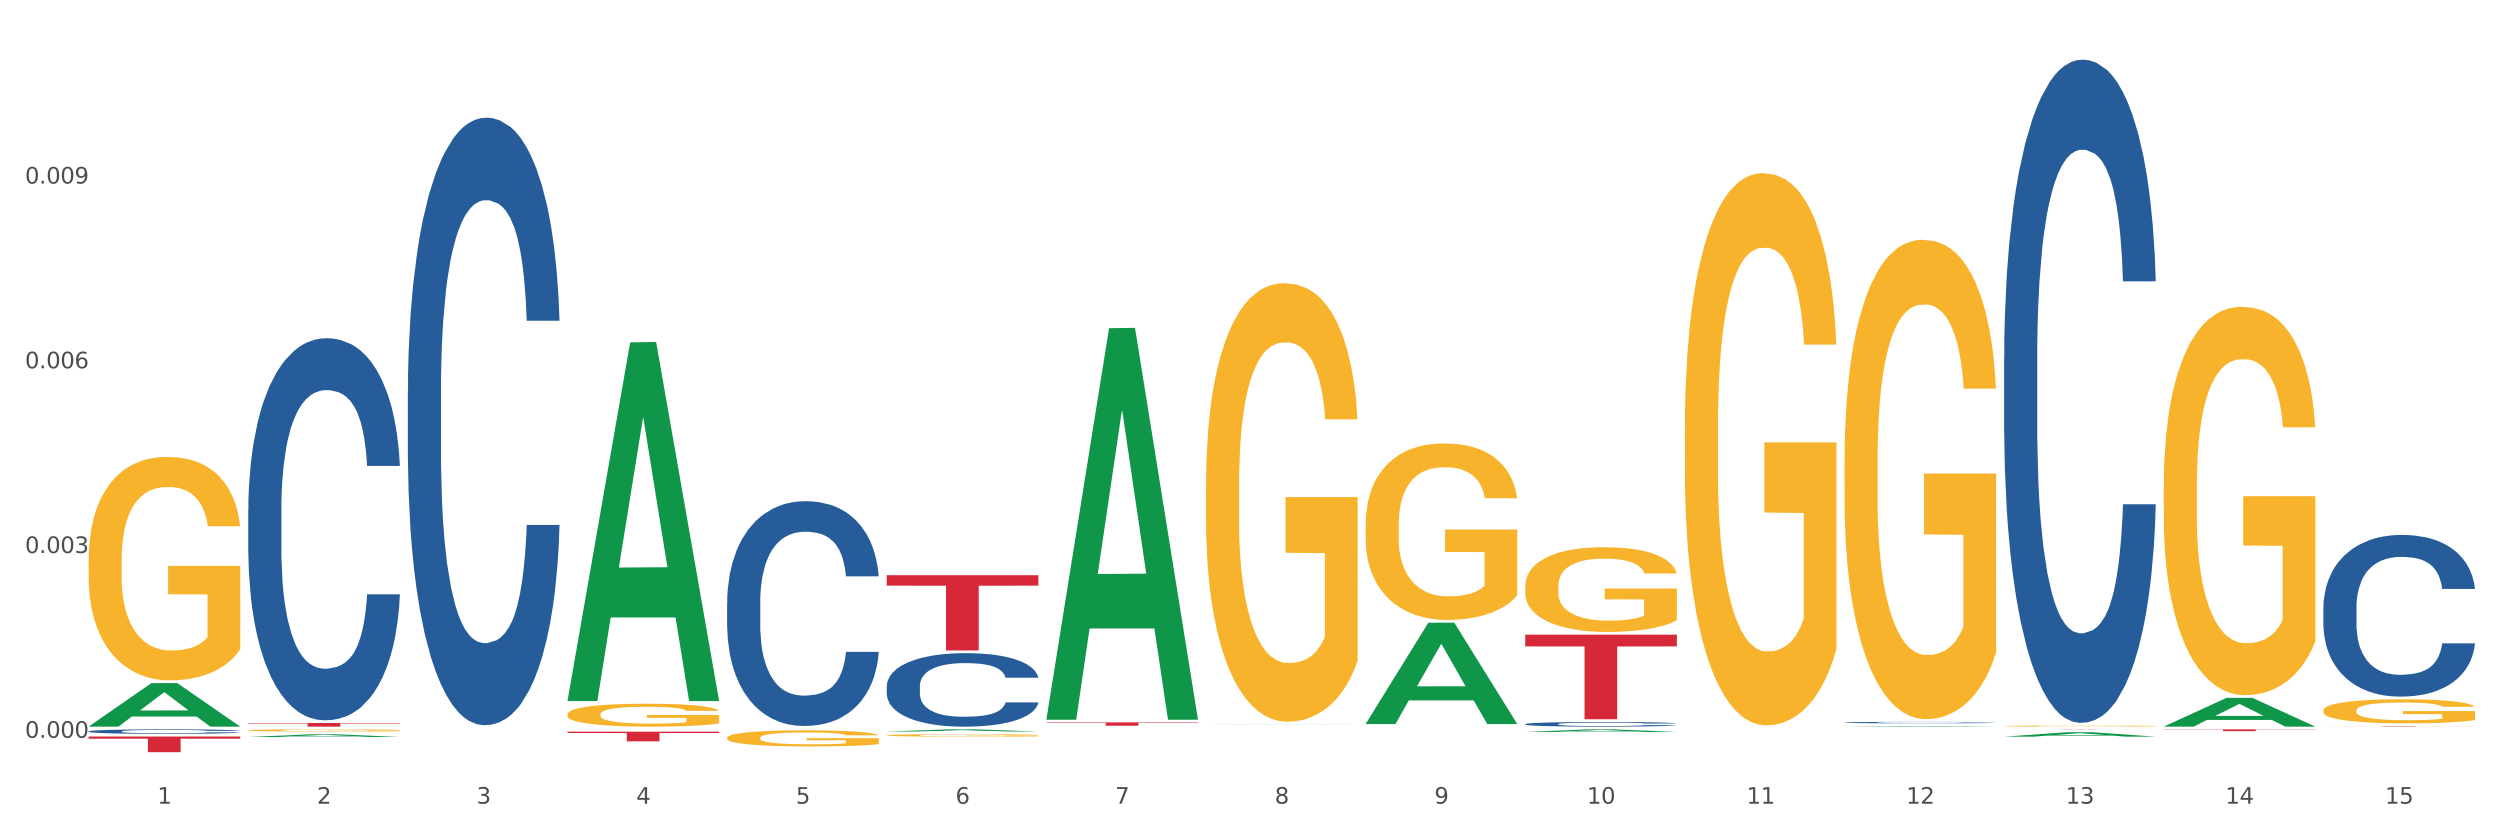 <?xml version="1.0" encoding="utf-8" standalone="no"?>
<!DOCTYPE svg PUBLIC "-//W3C//DTD SVG 1.1//EN"
  "http://www.w3.org/Graphics/SVG/1.1/DTD/svg11.dtd">
<svg xmlns:xlink="http://www.w3.org/1999/xlink" width="1080pt" height="360pt" viewBox="0 0 1080 360" xmlns="http://www.w3.org/2000/svg" version="1.1">
 <rect x="0" y="0" width="1080" height="360" fill="#333333" stroke="none"/>
 <defs>
  <style type="text/css">*{stroke-linejoin: round; stroke-linecap: butt}</style>
 </defs>
 <g id="figure_1">
  <g id="patch_1">
   <path d="M 0 360 
L 1080 360 
L 1080 0 
L 0 0 
z
" style="fill: #ffffff; stroke: #ffffff; stroke-linejoin: miter"/>
  </g>
  <g id="axes_1">
   <g id="matplotlib.axis_1">
    <g id="xtick_1">
     <g id="text_1">
      <!-- 1 -->
      <g style="fill: #4d4d4d" transform="translate(67.984 347.204) scale(0.096 -0.096)">
       <defs>
        <path id="DejaVuSans-31" d="M 794 531 
L 1825 531 
L 1825 4091 
L 703 3866 
L 703 4441 
L 1819 4666 
L 2450 4666 
L 2450 531 
L 3481 531 
L 3481 0 
L 794 0 
L 794 531 
z
" transform="scale(0.016)"/>
       </defs>
       <use xlink:href="#DejaVuSans-31"/>
      </g>
     </g>
    </g>
    <g id="xtick_2">
     <g id="text_2">
      <!-- 2 -->
      <g style="fill: #4d4d4d" transform="translate(136.942 347.204) scale(0.096 -0.096)">
       <defs>
        <path id="DejaVuSans-32" d="M 1228 531 
L 3431 531 
L 3431 0 
L 469 0 
L 469 531 
Q 828 903 1448 1529 
Q 2069 2156 2228 2338 
Q 2531 2678 2651 2914 
Q 2772 3150 2772 3378 
Q 2772 3750 2511 3984 
Q 2250 4219 1831 4219 
Q 1534 4219 1204 4116 
Q 875 4013 500 3803 
L 500 4441 
Q 881 4594 1212 4672 
Q 1544 4750 1819 4750 
Q 2544 4750 2975 4387 
Q 3406 4025 3406 3419 
Q 3406 3131 3298 2873 
Q 3191 2616 2906 2266 
Q 2828 2175 2409 1742 
Q 1991 1309 1228 531 
z
" transform="scale(0.016)"/>
       </defs>
       <use xlink:href="#DejaVuSans-32"/>
      </g>
     </g>
    </g>
    <g id="xtick_3">
     <g id="text_3">
      <!-- 3 -->
      <g style="fill: #4d4d4d" transform="translate(205.899 347.204) scale(0.096 -0.096)">
       <defs>
        <path id="DejaVuSans-33" d="M 2597 2516 
Q 3050 2419 3304 2112 
Q 3559 1806 3559 1356 
Q 3559 666 3084 287 
Q 2609 -91 1734 -91 
Q 1441 -91 1130 -33 
Q 819 25 488 141 
L 488 750 
Q 750 597 1062 519 
Q 1375 441 1716 441 
Q 2309 441 2620 675 
Q 2931 909 2931 1356 
Q 2931 1769 2642 2001 
Q 2353 2234 1838 2234 
L 1294 2234 
L 1294 2753 
L 1863 2753 
Q 2328 2753 2575 2939 
Q 2822 3125 2822 3475 
Q 2822 3834 2567 4026 
Q 2313 4219 1838 4219 
Q 1578 4219 1281 4162 
Q 984 4106 628 3988 
L 628 4550 
Q 988 4650 1302 4700 
Q 1616 4750 1894 4750 
Q 2613 4750 3031 4423 
Q 3450 4097 3450 3541 
Q 3450 3153 3228 2886 
Q 3006 2619 2597 2516 
z
" transform="scale(0.016)"/>
       </defs>
       <use xlink:href="#DejaVuSans-33"/>
      </g>
     </g>
    </g>
    <g id="xtick_4">
     <g id="text_4">
      <!-- 4 -->
      <g style="fill: #4d4d4d" transform="translate(274.857 347.204) scale(0.096 -0.096)">
       <defs>
        <path id="DejaVuSans-34" d="M 2419 4116 
L 825 1625 
L 2419 1625 
L 2419 4116 
z
M 2253 4666 
L 3047 4666 
L 3047 1625 
L 3713 1625 
L 3713 1100 
L 3047 1100 
L 3047 0 
L 2419 0 
L 2419 1100 
L 313 1100 
L 313 1709 
L 2253 4666 
z
" transform="scale(0.016)"/>
       </defs>
       <use xlink:href="#DejaVuSans-34"/>
      </g>
     </g>
    </g>
    <g id="xtick_5">
     <g id="text_5">
      <!-- 5 -->
      <g style="fill: #4d4d4d" transform="translate(343.815 347.204) scale(0.096 -0.096)">
       <defs>
        <path id="DejaVuSans-35" d="M 691 4666 
L 3169 4666 
L 3169 4134 
L 1269 4134 
L 1269 2991 
Q 1406 3038 1543 3061 
Q 1681 3084 1819 3084 
Q 2600 3084 3056 2656 
Q 3513 2228 3513 1497 
Q 3513 744 3044 326 
Q 2575 -91 1722 -91 
Q 1428 -91 1123 -41 
Q 819 9 494 109 
L 494 744 
Q 775 591 1075 516 
Q 1375 441 1709 441 
Q 2250 441 2565 725 
Q 2881 1009 2881 1497 
Q 2881 1984 2565 2268 
Q 2250 2553 1709 2553 
Q 1456 2553 1204 2497 
Q 953 2441 691 2322 
L 691 4666 
z
" transform="scale(0.016)"/>
       </defs>
       <use xlink:href="#DejaVuSans-35"/>
      </g>
     </g>
    </g>
    <g id="xtick_6">
     <g id="text_6">
      <!-- 6 -->
      <g style="fill: #4d4d4d" transform="translate(412.772 347.204) scale(0.096 -0.096)">
       <defs>
        <path id="DejaVuSans-36" d="M 2113 2584 
Q 1688 2584 1439 2293 
Q 1191 2003 1191 1497 
Q 1191 994 1439 701 
Q 1688 409 2113 409 
Q 2538 409 2786 701 
Q 3034 994 3034 1497 
Q 3034 2003 2786 2293 
Q 2538 2584 2113 2584 
z
M 3366 4563 
L 3366 3988 
Q 3128 4100 2886 4159 
Q 2644 4219 2406 4219 
Q 1781 4219 1451 3797 
Q 1122 3375 1075 2522 
Q 1259 2794 1537 2939 
Q 1816 3084 2150 3084 
Q 2853 3084 3261 2657 
Q 3669 2231 3669 1497 
Q 3669 778 3244 343 
Q 2819 -91 2113 -91 
Q 1303 -91 875 529 
Q 447 1150 447 2328 
Q 447 3434 972 4092 
Q 1497 4750 2381 4750 
Q 2619 4750 2861 4703 
Q 3103 4656 3366 4563 
z
" transform="scale(0.016)"/>
       </defs>
       <use xlink:href="#DejaVuSans-36"/>
      </g>
     </g>
    </g>
    <g id="xtick_7">
     <g id="text_7">
      <!-- 7 -->
      <g style="fill: #4d4d4d" transform="translate(481.73 347.204) scale(0.096 -0.096)">
       <defs>
        <path id="DejaVuSans-37" d="M 525 4666 
L 3525 4666 
L 3525 4397 
L 1831 0 
L 1172 0 
L 2766 4134 
L 525 4134 
L 525 4666 
z
" transform="scale(0.016)"/>
       </defs>
       <use xlink:href="#DejaVuSans-37"/>
      </g>
     </g>
    </g>
    <g id="xtick_8">
     <g id="text_8">
      <!-- 8 -->
      <g style="fill: #4d4d4d" transform="translate(550.688 347.204) scale(0.096 -0.096)">
       <defs>
        <path id="DejaVuSans-38" d="M 2034 2216 
Q 1584 2216 1326 1975 
Q 1069 1734 1069 1313 
Q 1069 891 1326 650 
Q 1584 409 2034 409 
Q 2484 409 2743 651 
Q 3003 894 3003 1313 
Q 3003 1734 2745 1975 
Q 2488 2216 2034 2216 
z
M 1403 2484 
Q 997 2584 770 2862 
Q 544 3141 544 3541 
Q 544 4100 942 4425 
Q 1341 4750 2034 4750 
Q 2731 4750 3128 4425 
Q 3525 4100 3525 3541 
Q 3525 3141 3298 2862 
Q 3072 2584 2669 2484 
Q 3125 2378 3379 2068 
Q 3634 1759 3634 1313 
Q 3634 634 3220 271 
Q 2806 -91 2034 -91 
Q 1263 -91 848 271 
Q 434 634 434 1313 
Q 434 1759 690 2068 
Q 947 2378 1403 2484 
z
M 1172 3481 
Q 1172 3119 1398 2916 
Q 1625 2713 2034 2713 
Q 2441 2713 2670 2916 
Q 2900 3119 2900 3481 
Q 2900 3844 2670 4047 
Q 2441 4250 2034 4250 
Q 1625 4250 1398 4047 
Q 1172 3844 1172 3481 
z
" transform="scale(0.016)"/>
       </defs>
       <use xlink:href="#DejaVuSans-38"/>
      </g>
     </g>
    </g>
    <g id="xtick_9">
     <g id="text_9">
      <!-- 9 -->
      <g style="fill: #4d4d4d" transform="translate(619.645 347.204) scale(0.096 -0.096)">
       <defs>
        <path id="DejaVuSans-39" d="M 703 97 
L 703 672 
Q 941 559 1184 500 
Q 1428 441 1663 441 
Q 2288 441 2617 861 
Q 2947 1281 2994 2138 
Q 2813 1869 2534 1725 
Q 2256 1581 1919 1581 
Q 1219 1581 811 2004 
Q 403 2428 403 3163 
Q 403 3881 828 4315 
Q 1253 4750 1959 4750 
Q 2769 4750 3195 4129 
Q 3622 3509 3622 2328 
Q 3622 1225 3098 567 
Q 2575 -91 1691 -91 
Q 1453 -91 1209 -44 
Q 966 3 703 97 
z
M 1959 2075 
Q 2384 2075 2632 2365 
Q 2881 2656 2881 3163 
Q 2881 3666 2632 3958 
Q 2384 4250 1959 4250 
Q 1534 4250 1286 3958 
Q 1038 3666 1038 3163 
Q 1038 2656 1286 2365 
Q 1534 2075 1959 2075 
z
" transform="scale(0.016)"/>
       </defs>
       <use xlink:href="#DejaVuSans-39"/>
      </g>
     </g>
    </g>
    <g id="xtick_10">
     <g id="text_10">
      <!-- 10 -->
      <g style="fill: #4d4d4d" transform="translate(685.549 347.204) scale(0.096 -0.096)">
       <defs>
        <path id="DejaVuSans-30" d="M 2034 4250 
Q 1547 4250 1301 3770 
Q 1056 3291 1056 2328 
Q 1056 1369 1301 889 
Q 1547 409 2034 409 
Q 2525 409 2770 889 
Q 3016 1369 3016 2328 
Q 3016 3291 2770 3770 
Q 2525 4250 2034 4250 
z
M 2034 4750 
Q 2819 4750 3233 4129 
Q 3647 3509 3647 2328 
Q 3647 1150 3233 529 
Q 2819 -91 2034 -91 
Q 1250 -91 836 529 
Q 422 1150 422 2328 
Q 422 3509 836 4129 
Q 1250 4750 2034 4750 
z
" transform="scale(0.016)"/>
       </defs>
       <use xlink:href="#DejaVuSans-31"/>
       <use xlink:href="#DejaVuSans-30" transform="translate(63.623 0)"/>
      </g>
     </g>
    </g>
    <g id="xtick_11">
     <g id="text_11">
      <!-- 11 -->
      <g style="fill: #4d4d4d" transform="translate(754.506 347.204) scale(0.096 -0.096)">
       <use xlink:href="#DejaVuSans-31"/>
       <use xlink:href="#DejaVuSans-31" transform="translate(63.623 0)"/>
      </g>
     </g>
    </g>
    <g id="xtick_12">
     <g id="text_12">
      <!-- 12 -->
      <g style="fill: #4d4d4d" transform="translate(823.464 347.204) scale(0.096 -0.096)">
       <use xlink:href="#DejaVuSans-31"/>
       <use xlink:href="#DejaVuSans-32" transform="translate(63.623 0)"/>
      </g>
     </g>
    </g>
    <g id="xtick_13">
     <g id="text_13">
      <!-- 13 -->
      <g style="fill: #4d4d4d" transform="translate(892.422 347.204) scale(0.096 -0.096)">
       <use xlink:href="#DejaVuSans-31"/>
       <use xlink:href="#DejaVuSans-33" transform="translate(63.623 0)"/>
      </g>
     </g>
    </g>
    <g id="xtick_14">
     <g id="text_14">
      <!-- 14 -->
      <g style="fill: #4d4d4d" transform="translate(961.379 347.204) scale(0.096 -0.096)">
       <use xlink:href="#DejaVuSans-31"/>
       <use xlink:href="#DejaVuSans-34" transform="translate(63.623 0)"/>
      </g>
     </g>
    </g>
    <g id="xtick_15">
     <g id="text_15">
      <!-- 15 -->
      <g style="fill: #4d4d4d" transform="translate(1030.337 347.204) scale(0.096 -0.096)">
       <use xlink:href="#DejaVuSans-31"/>
       <use xlink:href="#DejaVuSans-35" transform="translate(63.623 0)"/>
      </g>
     </g>
    </g>
    <g id="xtick_16"/>
    <g id="xtick_17"/>
    <g id="xtick_18"/>
    <g id="xtick_19"/>
    <g id="xtick_20"/>
    <g id="xtick_21"/>
    <g id="xtick_22"/>
    <g id="xtick_23"/>
    <g id="xtick_24"/>
    <g id="xtick_25"/>
    <g id="xtick_26"/>
    <g id="xtick_27"/>
    <g id="xtick_28"/>
    <g id="xtick_29"/>
   </g>
   <g id="matplotlib.axis_2">
    <g id="ytick_1">
     <g id="text_16">
      <!-- 0.000 -->
      <g style="fill: #4d4d4d" transform="translate(10.8 318.722) scale(0.096 -0.096)">
       <defs>
        <path id="DejaVuSans-2e" d="M 684 794 
L 1344 794 
L 1344 0 
L 684 0 
L 684 794 
z
" transform="scale(0.016)"/>
       </defs>
       <use xlink:href="#DejaVuSans-30"/>
       <use xlink:href="#DejaVuSans-2e" transform="translate(63.623 0)"/>
       <use xlink:href="#DejaVuSans-30" transform="translate(95.41 0)"/>
       <use xlink:href="#DejaVuSans-30" transform="translate(159.033 0)"/>
       <use xlink:href="#DejaVuSans-30" transform="translate(222.656 0)"/>
      </g>
     </g>
    </g>
    <g id="ytick_2">
     <g id="text_17">
      <!-- 0.003 -->
      <g style="fill: #4d4d4d" transform="translate(10.8 238.917) scale(0.096 -0.096)">
       <use xlink:href="#DejaVuSans-30"/>
       <use xlink:href="#DejaVuSans-2e" transform="translate(63.623 0)"/>
       <use xlink:href="#DejaVuSans-30" transform="translate(95.41 0)"/>
       <use xlink:href="#DejaVuSans-30" transform="translate(159.033 0)"/>
       <use xlink:href="#DejaVuSans-33" transform="translate(222.656 0)"/>
      </g>
     </g>
    </g>
    <g id="ytick_3">
     <g id="text_18">
      <!-- 0.006 -->
      <g style="fill: #4d4d4d" transform="translate(10.8 159.111) scale(0.096 -0.096)">
       <use xlink:href="#DejaVuSans-30"/>
       <use xlink:href="#DejaVuSans-2e" transform="translate(63.623 0)"/>
       <use xlink:href="#DejaVuSans-30" transform="translate(95.41 0)"/>
       <use xlink:href="#DejaVuSans-30" transform="translate(159.033 0)"/>
       <use xlink:href="#DejaVuSans-36" transform="translate(222.656 0)"/>
      </g>
     </g>
    </g>
    <g id="ytick_4">
     <g id="text_19">
      <!-- 0.009 -->
      <g style="fill: #4d4d4d" transform="translate(10.8 79.306) scale(0.096 -0.096)">
       <use xlink:href="#DejaVuSans-30"/>
       <use xlink:href="#DejaVuSans-2e" transform="translate(63.623 0)"/>
       <use xlink:href="#DejaVuSans-30" transform="translate(95.41 0)"/>
       <use xlink:href="#DejaVuSans-30" transform="translate(159.033 0)"/>
       <use xlink:href="#DejaVuSans-39" transform="translate(222.656 0)"/>
      </g>
     </g>
    </g>
    <g id="ytick_5"/>
    <g id="ytick_6"/>
    <g id="ytick_7"/>
    <g id="ytick_8"/>
   </g>
   <g id="PolyCollection_1">
    <path d="M 38.283 313.882 
L 38.351 313.865 
L 65.365 295.104 
L 76.576 295.086 
L 103.793 313.918 
L 90.826 313.918 
L 84.95 309.533 
L 57.058 309.533 
L 56.855 309.603 
L 51.182 313.918 
L 38.283 313.918 
L 38.283 313.882 
L 60.57 306.916 
L 81.438 306.898 
L 71.105 299.1 
L 70.97 299.065 
L 70.835 299.118 
L 60.502 306.898 
L 60.57 306.916 
L 38.283 313.882 
z
" clip-path="url(#p8811e776ae)" style="fill: #109648"/>
    <path d="M 865.775 315.075 
L 931.285 315.075 
L 931.285 315.086 
L 905.515 315.087 
L 905.515 315.157 
L 891.389 315.157 
L 891.389 315.087 
L 865.775 315.086 
L 865.775 315.075 
L 865.775 315.075 
z
" clip-path="url(#p8811e776ae)" style="fill: #d62839"/>
    <path d="M 658.902 274.172 
L 724.412 274.172 
L 724.412 279.253 
L 698.642 279.287 
L 698.642 310.737 
L 684.516 310.737 
L 684.516 279.287 
L 658.902 279.253 
L 658.902 274.206 
L 658.902 274.172 
z
" clip-path="url(#p8811e776ae)" style="fill: #d62839"/>
    <path d="M 452.029 312.079 
L 517.539 312.079 
L 517.539 312.279 
L 491.769 312.28 
L 491.769 313.516 
L 477.643 313.516 
L 477.643 312.28 
L 452.029 312.279 
L 452.029 312.08 
L 452.029 312.079 
z
" clip-path="url(#p8811e776ae)" style="fill: #d62839"/>
    <path d="M 383.071 248.49 
L 448.581 248.49 
L 448.581 253.008 
L 422.812 253.039 
L 422.812 281.005 
L 408.685 281.005 
L 408.685 253.039 
L 383.071 253.008 
L 383.071 248.52 
L 383.071 248.49 
z
" clip-path="url(#p8811e776ae)" style="fill: #d62839"/>
    <path d="M 245.156 316.09 
L 310.666 316.09 
L 310.666 316.668 
L 284.897 316.672 
L 284.897 320.25 
L 270.77 320.25 
L 270.77 316.672 
L 245.156 316.668 
L 245.156 316.094 
L 245.156 316.09 
z
" clip-path="url(#p8811e776ae)" style="fill: #d62839"/>
    <path d="M 107.241 312.334 
L 172.75 312.334 
L 172.75 312.554 
L 146.981 312.556 
L 146.981 313.918 
L 132.855 313.918 
L 132.855 312.556 
L 107.241 312.554 
L 107.241 312.336 
L 107.241 312.334 
z
" clip-path="url(#p8811e776ae)" style="fill: #d62839"/>
    <path d="M 38.283 318.181 
L 103.793 318.181 
L 103.793 319.121 
L 78.024 319.128 
L 78.024 324.95 
L 63.897 324.95 
L 63.897 319.128 
L 38.283 319.121 
L 38.283 318.187 
L 38.283 318.181 
z
" clip-path="url(#p8811e776ae)" style="fill: #d62839"/>
    <path d="M 107.241 315.522 
L 107.318 315.521 
L 107.318 315.489 
L 107.473 315.462 
L 108.246 315.396 
L 109.406 315.341 
L 110.257 315.312 
L 111.108 315.288 
L 112.113 315.264 
L 113.351 315.239 
L 115.594 315.203 
L 116.986 315.185 
L 118.687 315.165 
L 121.781 315.137 
L 124.024 315.121 
L 126.344 315.108 
L 130.134 315.092 
L 132.609 315.085 
L 135.239 315.079 
L 138.41 315.076 
L 140.808 315.075 
L 146.067 315.078 
L 150.553 315.086 
L 152.719 315.092 
L 155.503 315.102 
L 156.972 315.109 
L 159.37 315.124 
L 161.845 315.142 
L 163.547 315.158 
L 166.099 315.188 
L 168.032 315.218 
L 169.811 315.255 
L 170.74 315.281 
L 171.436 315.305 
L 172.054 315.332 
L 172.673 315.375 
L 158.751 315.375 
L 158.21 315.344 
L 157.359 315.315 
L 156.122 315.287 
L 155.039 315.269 
L 153.183 315.247 
L 151.481 315.233 
L 149.702 315.223 
L 147.537 315.214 
L 145.835 315.209 
L 143.437 315.206 
L 138.719 315.207 
L 135.548 315.214 
L 133.383 315.223 
L 131.991 315.23 
L 130.753 315.239 
L 129.361 315.252 
L 127.737 315.27 
L 126.576 315.287 
L 125.416 315.308 
L 124.488 315.329 
L 123.637 315.354 
L 122.941 315.381 
L 122.4 315.408 
L 121.936 315.442 
L 121.549 315.497 
L 121.549 315.618 
L 121.704 315.646 
L 122.091 315.682 
L 122.555 315.709 
L 123.328 315.742 
L 124.024 315.764 
L 125.339 315.796 
L 126.809 315.822 
L 127.969 315.839 
L 129.129 315.853 
L 131.14 315.873 
L 133.383 315.888 
L 135.316 315.898 
L 137.946 315.907 
L 139.725 315.911 
L 141.272 315.912 
L 145.062 315.912 
L 147.769 315.91 
L 150.785 315.903 
L 153.105 315.896 
L 155.039 315.886 
L 157.204 315.87 
L 158.597 315.855 
L 158.597 315.67 
L 141.581 315.669 
L 141.581 315.547 
L 172.75 315.547 
L 172.75 315.907 
L 171.436 315.926 
L 169.966 315.942 
L 168.419 315.957 
L 166.099 315.976 
L 163.315 315.994 
L 160.84 316.006 
L 158.21 316.017 
L 155.116 316.026 
L 151.094 316.035 
L 148.619 316.039 
L 145.526 316.041 
L 141.89 316.042 
L 138.719 316.04 
L 135.626 316.036 
L 132.377 316.028 
L 129.206 316.017 
L 126.809 316.005 
L 124.411 315.991 
L 121.859 315.972 
L 119.848 315.955 
L 118.301 315.939 
L 116.599 315.919 
L 114.743 315.892 
L 113.351 315.868 
L 112.113 315.843 
L 110.798 315.812 
L 109.87 315.784 
L 108.942 315.75 
L 108.401 315.724 
L 107.782 315.684 
L 107.318 315.629 
L 107.241 315.522 
z
" clip-path="url(#p8811e776ae)" style="fill: #f7b32b"/>
    <path d="M 38.283 315.951 
L 38.36 315.949 
L 38.36 315.899 
L 38.593 315.831 
L 39.445 315.707 
L 40.529 315.612 
L 42.387 315.502 
L 43.394 315.456 
L 44.71 315.404 
L 47.42 315.321 
L 50.518 315.249 
L 52.686 315.21 
L 54.312 315.185 
L 57.951 315.141 
L 60.042 315.121 
L 62.21 315.105 
L 64.069 315.095 
L 67.166 315.082 
L 69.644 315.077 
L 72.509 315.075 
L 74.91 315.077 
L 78.084 315.084 
L 82.731 315.105 
L 84.512 315.118 
L 86.912 315.139 
L 89.39 315.168 
L 91.403 315.196 
L 93.726 315.237 
L 96.127 315.29 
L 98.45 315.358 
L 100.076 315.42 
L 101.392 315.486 
L 102.554 315.566 
L 103.406 315.653 
L 103.793 315.726 
L 89.622 315.726 
L 89.235 315.66 
L 88.461 315.589 
L 87.686 315.541 
L 86.835 315.502 
L 85.518 315.458 
L 84.357 315.429 
L 82.421 315.395 
L 80.64 315.374 
L 79.169 315.362 
L 77.388 315.351 
L 73.593 315.34 
L 70.883 315.34 
L 69.179 315.344 
L 67.089 315.353 
L 65.308 315.365 
L 63.217 315.386 
L 61.591 315.41 
L 59.965 315.44 
L 59.036 315.461 
L 57.642 315.5 
L 56.712 315.532 
L 55.474 315.588 
L 54.777 315.627 
L 53.538 315.728 
L 52.996 315.803 
L 52.763 315.854 
L 52.608 315.911 
L 52.608 316.189 
L 53.073 316.314 
L 53.46 316.367 
L 54.08 316.427 
L 55.241 316.506 
L 56.945 316.582 
L 58.726 316.637 
L 60.197 316.671 
L 61.591 316.696 
L 62.985 316.716 
L 64.688 316.733 
L 66.082 316.744 
L 68.173 316.755 
L 70.651 316.76 
L 72.587 316.76 
L 76.536 316.751 
L 78.317 316.742 
L 80.02 316.73 
L 81.879 316.71 
L 83.35 316.689 
L 84.202 316.673 
L 85.596 316.639 
L 86.68 316.604 
L 87.609 316.563 
L 88.228 316.527 
L 88.925 316.474 
L 89.467 316.413 
L 89.622 316.381 
L 103.793 316.381 
L 103.483 316.445 
L 102.941 316.507 
L 101.857 316.591 
L 101.005 316.639 
L 99.689 316.698 
L 98.295 316.748 
L 96.359 316.803 
L 94.578 316.844 
L 92.72 316.879 
L 90.706 316.911 
L 87.067 316.956 
L 85.75 316.968 
L 82.963 316.99 
L 80.795 317.002 
L 77.62 317.015 
L 74.368 317.022 
L 70.96 317.024 
L 67.94 317.02 
L 64.611 317.009 
L 62.52 316.999 
L 60.197 316.983 
L 57.487 316.958 
L 54.931 316.927 
L 52.531 316.892 
L 50.285 316.851 
L 48.195 316.805 
L 45.484 316.728 
L 43.471 316.653 
L 42 316.584 
L 40.993 316.525 
L 39.987 316.451 
L 39.445 316.399 
L 38.593 316.274 
L 38.283 316.159 
L 38.283 315.951 
z
" clip-path="url(#p8811e776ae)" style="fill: #255c99"/>
    <path d="M 107.241 220.275 
L 107.318 220.125 
L 107.318 215.904 
L 107.55 210.175 
L 108.402 199.623 
L 109.486 191.633 
L 111.345 182.287 
L 112.351 178.367 
L 113.668 173.995 
L 116.378 166.91 
L 119.475 160.88 
L 121.644 157.564 
L 123.27 155.453 
L 126.909 151.685 
L 129 150.026 
L 131.168 148.67 
L 133.026 147.765 
L 136.124 146.71 
L 138.602 146.258 
L 141.467 146.107 
L 143.867 146.258 
L 147.042 146.861 
L 151.688 148.67 
L 153.469 149.725 
L 155.87 151.534 
L 158.348 153.946 
L 160.361 156.358 
L 162.684 159.825 
L 165.084 164.347 
L 167.407 170.076 
L 169.034 175.352 
L 170.35 180.93 
L 171.511 187.714 
L 172.363 195.1 
L 172.75 201.281 
L 158.58 201.281 
L 158.193 195.703 
L 157.418 189.673 
L 156.644 185.603 
L 155.792 182.287 
L 154.476 178.518 
L 153.314 176.106 
L 151.378 173.242 
L 149.597 171.433 
L 148.126 170.377 
L 146.345 169.473 
L 142.551 168.568 
L 139.841 168.568 
L 138.137 168.87 
L 136.046 169.624 
L 134.265 170.679 
L 132.175 172.488 
L 130.549 174.448 
L 128.922 177.01 
L 127.993 178.819 
L 126.599 182.136 
L 125.67 184.849 
L 124.431 189.523 
L 123.734 192.839 
L 122.495 201.432 
L 121.953 207.763 
L 121.721 212.135 
L 121.566 216.959 
L 121.566 240.476 
L 122.031 251.028 
L 122.418 255.551 
L 123.037 260.676 
L 124.199 267.309 
L 125.902 273.791 
L 127.683 278.464 
L 129.155 281.329 
L 130.549 283.439 
L 131.942 285.097 
L 133.646 286.605 
L 135.04 287.509 
L 137.13 288.414 
L 139.608 288.866 
L 141.544 288.866 
L 145.493 288.112 
L 147.274 287.359 
L 148.978 286.303 
L 150.836 284.645 
L 152.308 282.836 
L 153.159 281.479 
L 154.553 278.615 
L 155.637 275.6 
L 156.567 272.133 
L 157.186 269.118 
L 157.883 264.595 
L 158.425 259.47 
L 158.58 256.756 
L 172.75 256.756 
L 172.441 262.183 
L 171.899 267.46 
L 170.815 274.545 
L 169.963 278.615 
L 168.646 283.59 
L 167.253 287.811 
L 165.317 292.484 
L 163.536 295.951 
L 161.677 298.966 
L 159.664 301.68 
L 156.025 305.448 
L 154.708 306.504 
L 151.92 308.313 
L 149.752 309.368 
L 146.577 310.423 
L 143.325 311.026 
L 139.918 311.177 
L 136.898 310.875 
L 133.568 309.971 
L 131.478 309.066 
L 129.155 307.71 
L 126.444 305.599 
L 123.889 303.036 
L 121.489 300.021 
L 119.243 296.554 
L 117.152 292.635 
L 114.442 286.153 
L 112.429 279.821 
L 110.958 273.942 
L 109.951 268.967 
L 108.944 262.636 
L 108.402 258.264 
L 107.55 247.712 
L 107.241 237.913 
L 107.241 220.275 
z
" clip-path="url(#p8811e776ae)" style="fill: #255c99"/>
    <path d="M 176.198 168.761 
L 176.276 168.522 
L 176.276 161.81 
L 176.508 152.702 
L 177.36 135.924 
L 178.444 123.22 
L 180.302 108.359 
L 181.309 102.128 
L 182.625 95.177 
L 185.336 83.911 
L 188.433 74.324 
L 190.601 69.05 
L 192.227 65.695 
L 195.867 59.702 
L 197.957 57.066 
L 200.126 54.909 
L 201.984 53.47 
L 205.081 51.793 
L 207.559 51.074 
L 210.424 50.834 
L 212.825 51.074 
L 216 52.032 
L 220.646 54.909 
L 222.427 56.586 
L 224.827 59.463 
L 227.305 63.298 
L 229.319 67.133 
L 231.642 72.646 
L 234.042 79.836 
L 236.365 88.945 
L 237.991 97.334 
L 239.308 106.202 
L 240.469 116.988 
L 241.321 128.733 
L 241.708 138.56 
L 227.538 138.56 
L 227.15 129.692 
L 226.376 120.104 
L 225.602 113.633 
L 224.75 108.359 
L 223.433 102.367 
L 222.272 98.532 
L 220.336 93.978 
L 218.555 91.102 
L 217.084 89.424 
L 215.303 87.986 
L 211.509 86.548 
L 208.798 86.548 
L 207.095 87.027 
L 205.004 88.226 
L 203.223 89.903 
L 201.132 92.78 
L 199.506 95.896 
L 197.88 99.97 
L 196.951 102.847 
L 195.557 108.12 
L 194.628 112.434 
L 193.389 119.865 
L 192.692 125.138 
L 191.453 138.8 
L 190.911 148.867 
L 190.679 155.818 
L 190.524 163.488 
L 190.524 200.88 
L 190.988 217.658 
L 191.376 224.849 
L 191.995 232.998 
L 193.157 243.545 
L 194.86 253.851 
L 196.641 261.282 
L 198.112 265.836 
L 199.506 269.191 
L 200.9 271.828 
L 202.604 274.225 
L 203.997 275.663 
L 206.088 277.101 
L 208.566 277.82 
L 210.502 277.82 
L 214.451 276.622 
L 216.232 275.423 
L 217.936 273.745 
L 219.794 271.109 
L 221.265 268.233 
L 222.117 266.075 
L 223.511 261.521 
L 224.595 256.727 
L 225.524 251.215 
L 226.144 246.421 
L 226.841 239.23 
L 227.383 231.081 
L 227.538 226.766 
L 241.708 226.766 
L 241.398 235.395 
L 240.856 243.784 
L 239.772 255.05 
L 238.92 261.521 
L 237.604 269.431 
L 236.21 276.142 
L 234.274 283.573 
L 232.493 289.086 
L 230.635 293.879 
L 228.622 298.194 
L 224.982 304.186 
L 223.666 305.864 
L 220.878 308.74 
L 218.71 310.418 
L 215.535 312.096 
L 212.283 313.055 
L 208.876 313.294 
L 205.856 312.815 
L 202.526 311.377 
L 200.435 309.939 
L 198.112 307.781 
L 195.402 304.426 
L 192.847 300.351 
L 190.446 295.557 
L 188.201 290.044 
L 186.11 283.812 
L 183.4 273.506 
L 181.386 263.439 
L 179.915 254.091 
L 178.909 246.181 
L 177.902 236.114 
L 177.36 229.163 
L 176.508 212.385 
L 176.198 196.805 
L 176.198 168.761 
z
" clip-path="url(#p8811e776ae)" style="fill: #255c99"/>
    <path d="M 314.114 260.146 
L 314.191 260.058 
L 314.191 257.575 
L 314.423 254.205 
L 315.275 247.997 
L 316.359 243.297 
L 318.218 237.799 
L 319.224 235.493 
L 320.541 232.922 
L 323.251 228.754 
L 326.348 225.206 
L 328.516 223.255 
L 330.143 222.014 
L 333.782 219.797 
L 335.873 218.821 
L 338.041 218.023 
L 339.899 217.491 
L 342.997 216.871 
L 345.475 216.604 
L 348.34 216.516 
L 350.74 216.604 
L 353.915 216.959 
L 358.561 218.023 
L 360.342 218.644 
L 362.743 219.708 
L 365.221 221.127 
L 367.234 222.546 
L 369.557 224.586 
L 371.957 227.246 
L 374.28 230.616 
L 375.907 233.72 
L 377.223 237.001 
L 378.384 240.991 
L 379.236 245.337 
L 379.623 248.973 
L 365.453 248.973 
L 365.066 245.692 
L 364.291 242.144 
L 363.517 239.75 
L 362.665 237.799 
L 361.349 235.582 
L 360.187 234.163 
L 358.251 232.478 
L 356.47 231.414 
L 354.999 230.793 
L 353.218 230.261 
L 349.424 229.729 
L 346.714 229.729 
L 345.01 229.906 
L 342.919 230.35 
L 341.138 230.971 
L 339.048 232.035 
L 337.421 233.188 
L 335.795 234.695 
L 334.866 235.759 
L 333.472 237.71 
L 332.543 239.307 
L 331.304 242.056 
L 330.607 244.007 
L 329.368 249.061 
L 328.826 252.786 
L 328.594 255.358 
L 328.439 258.195 
L 328.439 272.029 
L 328.904 278.237 
L 329.291 280.897 
L 329.91 283.913 
L 331.072 287.815 
L 332.775 291.628 
L 334.556 294.377 
L 336.028 296.062 
L 337.421 297.303 
L 338.815 298.279 
L 340.519 299.166 
L 341.913 299.698 
L 344.003 300.23 
L 346.481 300.496 
L 348.417 300.496 
L 352.366 300.052 
L 354.147 299.609 
L 355.851 298.988 
L 357.709 298.013 
L 359.181 296.949 
L 360.032 296.15 
L 361.426 294.466 
L 362.51 292.692 
L 363.44 290.652 
L 364.059 288.879 
L 364.756 286.218 
L 365.298 283.203 
L 365.453 281.607 
L 379.623 281.607 
L 379.314 284.799 
L 378.772 287.903 
L 377.688 292.071 
L 376.836 294.466 
L 375.519 297.392 
L 374.126 299.875 
L 372.19 302.624 
L 370.409 304.664 
L 368.55 306.437 
L 366.537 308.034 
L 362.898 310.251 
L 361.581 310.871 
L 358.793 311.935 
L 356.625 312.556 
L 353.45 313.177 
L 350.198 313.532 
L 346.791 313.62 
L 343.771 313.443 
L 340.441 312.911 
L 338.351 312.379 
L 336.028 311.581 
L 333.317 310.339 
L 330.762 308.832 
L 328.362 307.058 
L 326.116 305.018 
L 324.025 302.713 
L 321.315 298.9 
L 319.302 295.175 
L 317.831 291.716 
L 316.824 288.79 
L 315.817 285.065 
L 315.275 282.494 
L 314.423 276.286 
L 314.114 270.522 
L 314.114 260.146 
z
" clip-path="url(#p8811e776ae)" style="fill: #255c99"/>
    <path d="M 383.071 296.431 
L 383.149 296.402 
L 383.149 295.59 
L 383.381 294.488 
L 384.233 292.458 
L 385.317 290.921 
L 387.175 289.123 
L 388.182 288.369 
L 389.498 287.528 
L 392.209 286.165 
L 395.306 285.005 
L 397.474 284.367 
L 399.1 283.961 
L 402.74 283.236 
L 404.83 282.917 
L 406.999 282.656 
L 408.857 282.482 
L 411.954 282.279 
L 414.432 282.192 
L 417.297 282.163 
L 419.698 282.192 
L 422.873 282.308 
L 427.519 282.656 
L 429.3 282.859 
L 431.7 283.207 
L 434.178 283.671 
L 436.192 284.135 
L 438.515 284.802 
L 440.915 285.672 
L 443.238 286.774 
L 444.864 287.789 
L 446.181 288.862 
L 447.342 290.167 
L 448.194 291.588 
L 448.581 292.777 
L 434.411 292.777 
L 434.023 291.704 
L 433.249 290.544 
L 432.475 289.761 
L 431.623 289.123 
L 430.306 288.398 
L 429.145 287.934 
L 427.209 287.383 
L 425.428 287.035 
L 423.957 286.832 
L 422.176 286.658 
L 418.382 286.484 
L 415.671 286.484 
L 413.968 286.542 
L 411.877 286.687 
L 410.096 286.89 
L 408.005 287.238 
L 406.379 287.615 
L 404.753 288.108 
L 403.824 288.456 
L 402.43 289.094 
L 401.501 289.616 
L 400.262 290.515 
L 399.565 291.153 
L 398.326 292.806 
L 397.784 294.024 
L 397.552 294.865 
L 397.397 295.793 
L 397.397 300.317 
L 397.861 302.347 
L 398.248 303.217 
L 398.868 304.203 
L 400.029 305.479 
L 401.733 306.726 
L 403.514 307.625 
L 404.985 308.176 
L 406.379 308.582 
L 407.773 308.901 
L 409.477 309.191 
L 410.87 309.365 
L 412.961 309.539 
L 415.439 309.626 
L 417.375 309.626 
L 421.324 309.481 
L 423.105 309.336 
L 424.809 309.133 
L 426.667 308.814 
L 428.138 308.466 
L 428.99 308.205 
L 430.384 307.654 
L 431.468 307.074 
L 432.397 306.407 
L 433.017 305.827 
L 433.714 304.957 
L 434.256 303.971 
L 434.411 303.449 
L 448.581 303.449 
L 448.271 304.493 
L 447.729 305.508 
L 446.645 306.871 
L 445.793 307.654 
L 444.477 308.611 
L 443.083 309.423 
L 441.147 310.322 
L 439.366 310.989 
L 437.508 311.569 
L 435.495 312.091 
L 431.855 312.816 
L 430.539 313.019 
L 427.751 313.367 
L 425.583 313.57 
L 422.408 313.773 
L 419.156 313.889 
L 415.749 313.918 
L 412.729 313.86 
L 409.399 313.686 
L 407.308 313.512 
L 404.985 313.251 
L 402.275 312.845 
L 399.72 312.352 
L 397.319 311.772 
L 395.074 311.105 
L 392.983 310.351 
L 390.273 309.104 
L 388.259 307.886 
L 386.788 306.755 
L 385.782 305.798 
L 384.775 304.58 
L 384.233 303.739 
L 383.381 301.709 
L 383.071 299.824 
L 383.071 296.431 
z
" clip-path="url(#p8811e776ae)" style="fill: #255c99"/>
    <path d="M 934.733 315.085 
L 1000.242 315.085 
L 1000.242 315.192 
L 974.473 315.192 
L 974.473 315.853 
L 960.347 315.853 
L 960.347 315.192 
L 934.733 315.192 
L 934.733 315.086 
L 934.733 315.085 
z
" clip-path="url(#p8811e776ae)" style="fill: #d62839"/>
    <path d="M 658.902 312.804 
L 658.979 312.802 
L 658.979 312.75 
L 659.212 312.68 
L 660.063 312.551 
L 661.148 312.453 
L 663.006 312.338 
L 664.013 312.29 
L 665.329 312.236 
L 668.039 312.15 
L 671.137 312.076 
L 673.305 312.035 
L 674.931 312.009 
L 678.57 311.963 
L 680.661 311.943 
L 682.829 311.926 
L 684.688 311.915 
L 687.785 311.902 
L 690.263 311.896 
L 693.128 311.895 
L 695.529 311.896 
L 698.703 311.904 
L 703.349 311.926 
L 705.13 311.939 
L 707.531 311.961 
L 710.009 311.991 
L 712.022 312.02 
L 714.345 312.063 
L 716.746 312.118 
L 719.069 312.188 
L 720.695 312.253 
L 722.011 312.321 
L 723.173 312.405 
L 724.025 312.495 
L 724.412 312.571 
L 710.241 312.571 
L 709.854 312.502 
L 709.08 312.429 
L 708.305 312.379 
L 707.454 312.338 
L 706.137 312.292 
L 704.976 312.262 
L 703.04 312.227 
L 701.259 312.205 
L 699.787 312.192 
L 698.006 312.181 
L 694.212 312.17 
L 691.502 312.17 
L 689.798 312.174 
L 687.708 312.183 
L 685.927 312.196 
L 683.836 312.218 
L 682.21 312.242 
L 680.584 312.273 
L 679.654 312.296 
L 678.261 312.336 
L 677.331 312.369 
L 676.092 312.427 
L 675.396 312.467 
L 674.157 312.573 
L 673.615 312.65 
L 673.382 312.704 
L 673.227 312.763 
L 673.227 313.051 
L 673.692 313.181 
L 674.079 313.236 
L 674.699 313.299 
L 675.86 313.38 
L 677.564 313.46 
L 679.345 313.517 
L 680.816 313.552 
L 682.21 313.578 
L 683.604 313.598 
L 685.307 313.617 
L 686.701 313.628 
L 688.792 313.639 
L 691.27 313.644 
L 693.206 313.644 
L 697.155 313.635 
L 698.936 313.626 
L 700.639 313.613 
L 702.498 313.593 
L 703.969 313.57 
L 704.821 313.554 
L 706.215 313.519 
L 707.299 313.482 
L 708.228 313.439 
L 708.847 313.402 
L 709.544 313.347 
L 710.086 313.284 
L 710.241 313.251 
L 724.412 313.251 
L 724.102 313.317 
L 723.56 313.382 
L 722.476 313.469 
L 721.624 313.519 
L 720.308 313.58 
L 718.914 313.631 
L 716.978 313.689 
L 715.197 313.731 
L 713.339 313.768 
L 711.325 313.801 
L 707.686 313.848 
L 706.369 313.861 
L 703.582 313.883 
L 701.414 313.896 
L 698.239 313.909 
L 694.987 313.916 
L 691.579 313.918 
L 688.559 313.914 
L 685.23 313.903 
L 683.139 313.892 
L 680.816 313.875 
L 678.106 313.849 
L 675.55 313.818 
L 673.15 313.781 
L 670.904 313.739 
L 668.814 313.691 
L 666.103 313.611 
L 664.09 313.533 
L 662.619 313.461 
L 661.612 313.4 
L 660.605 313.323 
L 660.063 313.269 
L 659.212 313.14 
L 658.902 313.02 
L 658.902 312.804 
z
" clip-path="url(#p8811e776ae)" style="fill: #255c99"/>
    <path d="M 865.775 154.509 
L 865.852 154.247 
L 865.852 146.92 
L 866.085 136.976 
L 866.936 118.658 
L 868.021 104.789 
L 869.879 88.564 
L 870.886 81.76 
L 872.202 74.171 
L 874.912 61.872 
L 878.01 51.405 
L 880.178 45.648 
L 881.804 41.984 
L 885.443 35.442 
L 887.534 32.563 
L 889.702 30.208 
L 891.561 28.638 
L 894.658 26.806 
L 897.136 26.021 
L 900.001 25.759 
L 902.402 26.021 
L 905.576 27.068 
L 910.222 30.208 
L 912.003 32.04 
L 914.404 35.18 
L 916.882 39.367 
L 918.895 43.554 
L 921.218 49.573 
L 923.619 57.424 
L 925.942 67.368 
L 927.568 76.527 
L 928.884 86.209 
L 930.046 97.985 
L 930.898 110.807 
L 931.285 121.537 
L 917.114 121.537 
L 916.727 111.854 
L 915.953 101.387 
L 915.178 94.321 
L 914.326 88.564 
L 913.01 82.022 
L 911.849 77.835 
L 909.913 72.863 
L 908.132 69.723 
L 906.66 67.891 
L 904.879 66.321 
L 901.085 64.751 
L 898.375 64.751 
L 896.671 65.274 
L 894.581 66.583 
L 892.8 68.414 
L 890.709 71.555 
L 889.083 74.956 
L 887.457 79.405 
L 886.527 82.545 
L 885.134 88.302 
L 884.204 93.013 
L 882.965 101.125 
L 882.269 106.882 
L 881.03 121.798 
L 880.488 132.789 
L 880.255 140.378 
L 880.1 148.752 
L 880.1 189.575 
L 880.565 207.893 
L 880.952 215.744 
L 881.572 224.641 
L 882.733 236.155 
L 884.437 247.408 
L 886.218 255.52 
L 887.689 260.492 
L 889.083 264.156 
L 890.477 267.034 
L 892.18 269.651 
L 893.574 271.221 
L 895.665 272.791 
L 898.143 273.576 
L 900.078 273.576 
L 904.028 272.268 
L 905.809 270.959 
L 907.512 269.128 
L 909.371 266.249 
L 910.842 263.109 
L 911.694 260.754 
L 913.088 255.782 
L 914.172 250.548 
L 915.101 244.529 
L 915.72 239.295 
L 916.417 231.445 
L 916.959 222.547 
L 917.114 217.837 
L 931.285 217.837 
L 930.975 227.258 
L 930.433 236.417 
L 929.349 248.716 
L 928.497 255.782 
L 927.181 264.417 
L 925.787 271.744 
L 923.851 279.857 
L 922.07 285.875 
L 920.212 291.109 
L 918.198 295.82 
L 914.559 302.362 
L 913.242 304.193 
L 910.455 307.334 
L 908.287 309.166 
L 905.112 310.997 
L 901.859 312.044 
L 898.452 312.306 
L 895.432 311.782 
L 892.103 310.212 
L 890.012 308.642 
L 887.689 306.287 
L 884.979 302.623 
L 882.423 298.175 
L 880.023 292.941 
L 877.777 286.922 
L 875.687 280.118 
L 872.976 268.866 
L 870.963 257.875 
L 869.492 247.669 
L 868.485 239.034 
L 867.478 228.043 
L 866.936 220.454 
L 866.085 202.136 
L 865.775 185.126 
L 865.775 154.509 
z
" clip-path="url(#p8811e776ae)" style="fill: #255c99"/>
    <path d="M 1003.69 262.472 
L 1003.768 262.408 
L 1003.768 260.622 
L 1004 258.197 
L 1004.852 253.732 
L 1005.936 250.35 
L 1007.794 246.395 
L 1008.801 244.736 
L 1010.117 242.886 
L 1012.828 239.887 
L 1015.925 237.336 
L 1018.093 235.932 
L 1019.719 235.039 
L 1023.359 233.444 
L 1025.449 232.742 
L 1027.618 232.168 
L 1029.476 231.785 
L 1032.573 231.339 
L 1035.051 231.147 
L 1037.916 231.083 
L 1040.317 231.147 
L 1043.492 231.402 
L 1048.138 232.168 
L 1049.919 232.614 
L 1052.319 233.38 
L 1054.797 234.401 
L 1056.81 235.422 
L 1059.133 236.889 
L 1061.534 238.803 
L 1063.857 241.227 
L 1065.483 243.46 
L 1066.8 245.821 
L 1067.961 248.692 
L 1068.813 251.818 
L 1069.2 254.433 
L 1055.029 254.433 
L 1054.642 252.073 
L 1053.868 249.521 
L 1053.094 247.798 
L 1052.242 246.395 
L 1050.925 244.8 
L 1049.764 243.779 
L 1047.828 242.567 
L 1046.047 241.801 
L 1044.576 241.355 
L 1042.795 240.972 
L 1039 240.589 
L 1036.29 240.589 
L 1034.587 240.717 
L 1032.496 241.036 
L 1030.715 241.482 
L 1028.624 242.248 
L 1026.998 243.077 
L 1025.372 244.162 
L 1024.443 244.927 
L 1023.049 246.331 
L 1022.12 247.479 
L 1020.881 249.457 
L 1020.184 250.861 
L 1018.945 254.497 
L 1018.403 257.177 
L 1018.171 259.027 
L 1018.016 261.068 
L 1018.016 271.021 
L 1018.48 275.487 
L 1018.867 277.401 
L 1019.487 279.57 
L 1020.648 282.377 
L 1022.352 285.12 
L 1024.133 287.098 
L 1025.604 288.31 
L 1026.998 289.203 
L 1028.392 289.905 
L 1030.095 290.543 
L 1031.489 290.926 
L 1033.58 291.308 
L 1036.058 291.5 
L 1037.994 291.5 
L 1041.943 291.181 
L 1043.724 290.862 
L 1045.428 290.415 
L 1047.286 289.714 
L 1048.757 288.948 
L 1049.609 288.374 
L 1051.003 287.162 
L 1052.087 285.886 
L 1053.016 284.418 
L 1053.636 283.142 
L 1054.333 281.228 
L 1054.875 279.059 
L 1055.029 277.911 
L 1069.2 277.911 
L 1068.89 280.208 
L 1068.348 282.441 
L 1067.264 285.439 
L 1066.412 287.162 
L 1065.096 289.267 
L 1063.702 291.053 
L 1061.766 293.031 
L 1059.985 294.498 
L 1058.127 295.774 
L 1056.114 296.923 
L 1052.474 298.518 
L 1051.158 298.964 
L 1048.37 299.73 
L 1046.202 300.176 
L 1043.027 300.623 
L 1039.775 300.878 
L 1036.368 300.942 
L 1033.348 300.814 
L 1030.018 300.432 
L 1027.927 300.049 
L 1025.604 299.475 
L 1022.894 298.581 
L 1020.339 297.497 
L 1017.938 296.221 
L 1015.693 294.754 
L 1013.602 293.095 
L 1010.892 290.352 
L 1008.878 287.672 
L 1007.407 285.184 
L 1006.4 283.079 
L 1005.394 280.399 
L 1004.852 278.549 
L 1004 274.083 
L 1003.69 269.936 
L 1003.69 262.472 
z
" clip-path="url(#p8811e776ae)" style="fill: #255c99"/>
    <path d="M 1003.69 306.911 
L 1003.768 306.902 
L 1003.768 306.56 
L 1003.922 306.265 
L 1004.696 305.551 
L 1005.856 304.962 
L 1006.707 304.648 
L 1007.557 304.391 
L 1008.563 304.134 
L 1009.8 303.868 
L 1012.043 303.478 
L 1013.435 303.278 
L 1015.137 303.069 
L 1018.231 302.765 
L 1020.474 302.594 
L 1022.794 302.451 
L 1026.584 302.28 
L 1029.059 302.204 
L 1031.688 302.147 
L 1034.86 302.109 
L 1037.257 302.099 
L 1042.517 302.128 
L 1047.002 302.213 
L 1049.168 302.28 
L 1051.952 302.394 
L 1053.422 302.47 
L 1055.82 302.622 
L 1058.295 302.822 
L 1059.996 302.993 
L 1062.548 303.317 
L 1064.482 303.64 
L 1066.261 304.039 
L 1067.189 304.315 
L 1067.885 304.572 
L 1068.504 304.867 
L 1069.123 305.333 
L 1055.201 305.333 
L 1054.659 305 
L 1053.809 304.686 
L 1052.571 304.382 
L 1051.488 304.191 
L 1049.632 303.954 
L 1047.931 303.802 
L 1046.152 303.687 
L 1043.986 303.592 
L 1042.285 303.545 
L 1039.887 303.507 
L 1035.169 303.516 
L 1031.998 303.592 
L 1029.832 303.687 
L 1028.44 303.773 
L 1027.203 303.868 
L 1025.81 304.001 
L 1024.186 304.201 
L 1023.026 304.382 
L 1021.866 304.61 
L 1020.938 304.838 
L 1020.087 305.104 
L 1019.391 305.39 
L 1018.85 305.685 
L 1018.385 306.046 
L 1017.999 306.645 
L 1017.999 307.948 
L 1018.153 308.243 
L 1018.54 308.633 
L 1019.004 308.928 
L 1019.778 309.279 
L 1020.474 309.517 
L 1021.789 309.86 
L 1023.258 310.145 
L 1024.418 310.326 
L 1025.578 310.478 
L 1027.589 310.687 
L 1029.832 310.858 
L 1031.766 310.963 
L 1034.396 311.058 
L 1036.174 311.096 
L 1037.721 311.115 
L 1041.511 311.115 
L 1044.218 311.086 
L 1047.235 311.02 
L 1049.555 310.934 
L 1051.488 310.83 
L 1053.654 310.658 
L 1055.046 310.497 
L 1055.046 308.509 
L 1038.031 308.5 
L 1038.031 307.178 
L 1069.2 307.178 
L 1069.2 311.058 
L 1067.885 311.258 
L 1066.416 311.438 
L 1064.869 311.6 
L 1062.548 311.8 
L 1059.764 311.99 
L 1057.289 312.123 
L 1054.659 312.237 
L 1051.566 312.342 
L 1047.544 312.437 
L 1045.069 312.475 
L 1041.975 312.503 
L 1038.34 312.513 
L 1035.169 312.494 
L 1032.075 312.446 
L 1028.827 312.361 
L 1025.656 312.237 
L 1023.258 312.113 
L 1020.86 311.961 
L 1018.308 311.762 
L 1016.297 311.571 
L 1014.75 311.4 
L 1013.049 311.181 
L 1011.193 310.896 
L 1009.8 310.639 
L 1008.563 310.373 
L 1007.248 310.031 
L 1006.32 309.736 
L 1005.392 309.365 
L 1004.85 309.089 
L 1004.232 308.661 
L 1003.768 308.062 
L 1003.69 306.911 
z
" clip-path="url(#p8811e776ae)" style="fill: #f7b32b"/>
    <path d="M 934.733 210.059 
L 934.81 209.906 
L 934.81 204.389 
L 934.965 199.638 
L 935.738 188.145 
L 936.898 178.643 
L 937.749 173.586 
L 938.6 169.448 
L 939.605 165.311 
L 940.843 161.02 
L 943.086 154.736 
L 944.478 151.518 
L 946.179 148.147 
L 949.273 143.243 
L 951.516 140.484 
L 953.836 138.186 
L 957.626 135.427 
L 960.101 134.201 
L 962.731 133.282 
L 965.902 132.669 
L 968.3 132.515 
L 973.559 132.975 
L 978.045 134.354 
L 980.21 135.427 
L 982.995 137.266 
L 984.464 138.492 
L 986.862 140.944 
L 989.337 144.162 
L 991.038 146.921 
L 993.591 152.131 
L 995.524 157.342 
L 997.303 163.778 
L 998.231 168.222 
L 998.928 172.36 
L 999.546 177.111 
L 1000.165 184.62 
L 986.243 184.62 
L 985.702 179.256 
L 984.851 174.199 
L 983.614 169.295 
L 982.531 166.23 
L 980.674 162.399 
L 978.973 159.947 
L 977.194 158.108 
L 975.028 156.575 
L 973.327 155.809 
L 970.929 155.196 
L 966.211 155.349 
L 963.04 156.575 
L 960.875 158.108 
L 959.482 159.487 
L 958.245 161.02 
L 956.853 163.165 
L 955.229 166.383 
L 954.068 169.295 
L 952.908 172.973 
L 951.98 176.651 
L 951.129 180.942 
L 950.433 185.539 
L 949.892 190.29 
L 949.428 196.114 
L 949.041 205.768 
L 949.041 226.763 
L 949.196 231.514 
L 949.582 237.797 
L 950.047 242.548 
L 950.82 248.218 
L 951.516 252.05 
L 952.831 257.567 
L 954.3 262.164 
L 955.461 265.076 
L 956.621 267.528 
L 958.632 270.899 
L 960.875 273.658 
L 962.808 275.343 
L 965.438 276.876 
L 967.217 277.489 
L 968.764 277.795 
L 972.553 277.795 
L 975.26 277.336 
L 978.277 276.263 
L 980.597 274.884 
L 982.531 273.198 
L 984.696 270.439 
L 986.089 267.834 
L 986.089 235.805 
L 969.073 235.652 
L 969.073 214.35 
L 1000.242 214.35 
L 1000.242 276.876 
L 998.928 280.094 
L 997.458 283.006 
L 995.911 285.611 
L 993.591 288.829 
L 990.806 291.894 
L 988.331 294.04 
L 985.702 295.879 
L 982.608 297.565 
L 978.586 299.097 
L 976.111 299.71 
L 973.017 300.17 
L 969.382 300.323 
L 966.211 300.016 
L 963.118 299.25 
L 959.869 297.871 
L 956.698 295.879 
L 954.3 293.887 
L 951.903 291.435 
L 949.35 288.216 
L 947.34 285.151 
L 945.793 282.393 
L 944.091 278.868 
L 942.235 274.271 
L 940.843 270.133 
L 939.605 265.842 
L 938.29 260.325 
L 937.362 255.574 
L 936.434 249.598 
L 935.893 245.153 
L 935.274 238.257 
L 934.81 228.602 
L 934.733 210.059 
z
" clip-path="url(#p8811e776ae)" style="fill: #f7b32b"/>
    <path d="M 865.775 313.673 
L 865.852 313.673 
L 865.852 313.658 
L 866.007 313.645 
L 866.78 313.614 
L 867.941 313.588 
L 868.791 313.574 
L 869.642 313.563 
L 870.648 313.552 
L 871.885 313.54 
L 874.128 313.523 
L 875.52 313.515 
L 877.222 313.505 
L 880.315 313.492 
L 882.558 313.485 
L 884.879 313.478 
L 888.669 313.471 
L 891.144 313.468 
L 893.773 313.465 
L 896.944 313.463 
L 899.342 313.463 
L 904.601 313.464 
L 909.087 313.468 
L 911.253 313.471 
L 914.037 313.476 
L 915.507 313.479 
L 917.904 313.486 
L 920.379 313.495 
L 922.081 313.502 
L 924.633 313.516 
L 926.567 313.53 
L 928.346 313.548 
L 929.274 313.56 
L 929.97 313.571 
L 930.589 313.584 
L 931.207 313.604 
L 917.286 313.604 
L 916.744 313.59 
L 915.893 313.576 
L 914.656 313.563 
L 913.573 313.554 
L 911.717 313.544 
L 910.015 313.537 
L 908.236 313.532 
L 906.071 313.528 
L 904.369 313.526 
L 901.972 313.524 
L 897.254 313.525 
L 894.083 313.528 
L 891.917 313.532 
L 890.525 313.536 
L 889.287 313.54 
L 887.895 313.546 
L 886.271 313.555 
L 885.111 313.563 
L 883.951 313.573 
L 883.022 313.583 
L 882.172 313.594 
L 881.476 313.607 
L 880.934 313.62 
L 880.47 313.635 
L 880.083 313.662 
L 880.083 313.718 
L 880.238 313.731 
L 880.625 313.748 
L 881.089 313.761 
L 881.862 313.777 
L 882.558 313.787 
L 883.873 313.802 
L 885.343 313.814 
L 886.503 313.822 
L 887.663 313.829 
L 889.674 313.838 
L 891.917 313.846 
L 893.851 313.85 
L 896.48 313.854 
L 898.259 313.856 
L 899.806 313.857 
L 903.596 313.857 
L 906.303 313.855 
L 909.319 313.853 
L 911.639 313.849 
L 913.573 313.844 
L 915.739 313.837 
L 917.131 313.83 
L 917.131 313.743 
L 900.115 313.743 
L 900.115 313.685 
L 931.285 313.685 
L 931.285 313.854 
L 929.97 313.863 
L 928.5 313.871 
L 926.953 313.878 
L 924.633 313.887 
L 921.849 313.895 
L 919.374 313.901 
L 916.744 313.906 
L 913.65 313.91 
L 909.629 313.914 
L 907.154 313.916 
L 904.06 313.917 
L 900.425 313.918 
L 897.254 313.917 
L 894.16 313.915 
L 890.911 313.911 
L 887.74 313.906 
L 885.343 313.9 
L 882.945 313.894 
L 880.393 313.885 
L 878.382 313.877 
L 876.835 313.869 
L 875.133 313.86 
L 873.277 313.847 
L 871.885 313.836 
L 870.648 313.824 
L 869.333 313.809 
L 868.405 313.797 
L 867.476 313.78 
L 866.935 313.768 
L 866.316 313.75 
L 865.852 313.723 
L 865.775 313.673 
z
" clip-path="url(#p8811e776ae)" style="fill: #f7b32b"/>
    <path d="M 796.817 199.279 
L 796.895 199.09 
L 796.895 192.281 
L 797.049 186.417 
L 797.823 172.231 
L 798.983 160.504 
L 799.834 154.262 
L 800.684 149.155 
L 801.69 144.048 
L 802.927 138.752 
L 805.17 130.997 
L 806.563 127.025 
L 808.264 122.864 
L 811.358 116.811 
L 813.601 113.406 
L 815.921 110.569 
L 819.711 107.164 
L 822.186 105.651 
L 824.816 104.516 
L 827.987 103.76 
L 830.384 103.571 
L 835.644 104.138 
L 840.129 105.84 
L 842.295 107.164 
L 845.079 109.434 
L 846.549 110.947 
L 848.947 113.974 
L 851.422 117.946 
L 853.123 121.35 
L 855.676 127.781 
L 857.609 134.212 
L 859.388 142.157 
L 860.316 147.642 
L 861.012 152.749 
L 861.631 158.612 
L 862.25 167.881 
L 848.328 167.881 
L 847.786 161.261 
L 846.936 155.019 
L 845.698 148.966 
L 844.615 145.183 
L 842.759 140.454 
L 841.058 137.428 
L 839.279 135.158 
L 837.113 133.267 
L 835.412 132.321 
L 833.014 131.564 
L 828.296 131.754 
L 825.125 133.267 
L 822.959 135.158 
L 821.567 136.86 
L 820.33 138.752 
L 818.937 141.4 
L 817.313 145.372 
L 816.153 148.966 
L 814.993 153.505 
L 814.065 158.045 
L 813.214 163.341 
L 812.518 169.016 
L 811.977 174.879 
L 811.512 182.067 
L 811.126 193.983 
L 811.126 219.896 
L 811.28 225.76 
L 811.667 233.515 
L 812.131 239.378 
L 812.905 246.377 
L 813.601 251.106 
L 814.916 257.915 
L 816.385 263.589 
L 817.545 267.183 
L 818.705 270.21 
L 820.716 274.371 
L 822.959 277.775 
L 824.893 279.856 
L 827.523 281.748 
L 829.301 282.504 
L 830.848 282.882 
L 834.638 282.882 
L 837.345 282.315 
L 840.362 280.991 
L 842.682 279.289 
L 844.615 277.208 
L 846.781 273.803 
L 848.173 270.588 
L 848.173 231.056 
L 831.158 230.867 
L 831.158 204.575 
L 862.327 204.575 
L 862.327 281.748 
L 861.012 285.72 
L 859.543 289.313 
L 857.996 292.529 
L 855.676 296.501 
L 852.891 300.284 
L 850.416 302.932 
L 847.786 305.202 
L 844.693 307.282 
L 840.671 309.174 
L 838.196 309.931 
L 835.102 310.498 
L 831.467 310.687 
L 828.296 310.309 
L 825.202 309.363 
L 821.954 307.661 
L 818.783 305.202 
L 816.385 302.743 
L 813.987 299.717 
L 811.435 295.744 
L 809.424 291.962 
L 807.877 288.557 
L 806.176 284.206 
L 804.32 278.532 
L 802.927 273.425 
L 801.69 268.129 
L 800.375 261.32 
L 799.447 255.456 
L 798.519 248.079 
L 797.977 242.594 
L 797.359 234.082 
L 796.895 222.166 
L 796.817 199.279 
z
" clip-path="url(#p8811e776ae)" style="fill: #f7b32b"/>
    <path d="M 727.86 185.028 
L 727.937 184.81 
L 727.937 176.966 
L 728.092 170.211 
L 728.865 153.87 
L 730.025 140.361 
L 730.876 133.17 
L 731.727 127.287 
L 732.732 121.404 
L 733.97 115.303 
L 736.213 106.37 
L 737.605 101.794 
L 739.306 97.001 
L 742.4 90.028 
L 744.643 86.106 
L 746.963 82.838 
L 750.753 78.916 
L 753.228 77.173 
L 755.858 75.865 
L 759.029 74.994 
L 761.427 74.776 
L 766.686 75.429 
L 771.172 77.39 
L 773.337 78.916 
L 776.122 81.53 
L 777.591 83.273 
L 779.989 86.76 
L 782.464 91.335 
L 784.166 95.257 
L 786.718 102.666 
L 788.651 110.074 
L 790.43 119.225 
L 791.358 125.544 
L 792.055 131.427 
L 792.673 138.182 
L 793.292 148.858 
L 779.37 148.858 
L 778.829 141.232 
L 777.978 134.042 
L 776.741 127.069 
L 775.658 122.711 
L 773.802 117.264 
L 772.1 113.778 
L 770.321 111.163 
L 768.155 108.984 
L 766.454 107.895 
L 764.056 107.023 
L 759.338 107.241 
L 756.167 108.984 
L 754.002 111.163 
L 752.609 113.124 
L 751.372 115.303 
L 749.98 118.354 
L 748.356 122.929 
L 747.195 127.069 
L 746.035 132.299 
L 745.107 137.528 
L 744.256 143.629 
L 743.56 150.166 
L 743.019 156.92 
L 742.555 165.2 
L 742.168 178.927 
L 742.168 208.778 
L 742.323 215.532 
L 742.71 224.466 
L 743.174 231.22 
L 743.947 239.282 
L 744.643 244.73 
L 745.958 252.574 
L 747.427 259.11 
L 748.588 263.25 
L 749.748 266.736 
L 751.759 271.53 
L 754.002 275.452 
L 755.935 277.849 
L 758.565 280.028 
L 760.344 280.899 
L 761.891 281.335 
L 765.68 281.335 
L 768.387 280.681 
L 771.404 279.156 
L 773.724 277.195 
L 775.658 274.798 
L 777.823 270.876 
L 779.216 267.172 
L 779.216 221.633 
L 762.2 221.415 
L 762.2 191.129 
L 793.369 191.129 
L 793.369 280.028 
L 792.055 284.603 
L 790.585 288.743 
L 789.038 292.447 
L 786.718 297.023 
L 783.933 301.381 
L 781.458 304.431 
L 778.829 307.046 
L 775.735 309.443 
L 771.713 311.622 
L 769.238 312.493 
L 766.145 313.147 
L 762.509 313.365 
L 759.338 312.929 
L 756.245 311.839 
L 752.996 309.878 
L 749.825 307.046 
L 747.427 304.213 
L 745.03 300.727 
L 742.477 296.151 
L 740.467 291.794 
L 738.92 287.872 
L 737.218 282.86 
L 735.362 276.324 
L 733.97 270.44 
L 732.732 264.34 
L 731.417 256.496 
L 730.489 249.741 
L 729.561 241.243 
L 729.02 234.925 
L 728.401 225.119 
L 727.937 211.392 
L 727.86 185.028 
z
" clip-path="url(#p8811e776ae)" style="fill: #f7b32b"/>
    <path d="M 658.902 253.322 
L 658.979 253.289 
L 658.979 252.085 
L 659.134 251.049 
L 659.907 248.541 
L 661.068 246.468 
L 661.918 245.365 
L 662.769 244.462 
L 663.775 243.559 
L 665.012 242.623 
L 667.255 241.253 
L 668.647 240.55 
L 670.349 239.815 
L 673.442 238.745 
L 675.685 238.143 
L 678.006 237.642 
L 681.796 237.04 
L 684.271 236.772 
L 686.9 236.572 
L 690.071 236.438 
L 692.469 236.405 
L 697.728 236.505 
L 702.214 236.806 
L 704.38 237.04 
L 707.164 237.441 
L 708.634 237.709 
L 711.031 238.244 
L 713.506 238.946 
L 715.208 239.547 
L 717.76 240.684 
L 719.694 241.821 
L 721.473 243.225 
L 722.401 244.195 
L 723.097 245.097 
L 723.716 246.134 
L 724.334 247.772 
L 710.413 247.772 
L 709.871 246.602 
L 709.02 245.499 
L 707.783 244.429 
L 706.7 243.76 
L 704.844 242.924 
L 703.142 242.389 
L 701.363 241.988 
L 699.198 241.654 
L 697.496 241.487 
L 695.099 241.353 
L 690.381 241.386 
L 687.21 241.654 
L 685.044 241.988 
L 683.652 242.289 
L 682.414 242.623 
L 681.022 243.091 
L 679.398 243.794 
L 678.238 244.429 
L 677.078 245.231 
L 676.149 246.034 
L 675.299 246.97 
L 674.603 247.973 
L 674.061 249.009 
L 673.597 250.28 
L 673.21 252.386 
L 673.21 256.966 
L 673.365 258.003 
L 673.752 259.374 
L 674.216 260.41 
L 674.989 261.647 
L 675.685 262.483 
L 677 263.686 
L 678.47 264.689 
L 679.63 265.325 
L 680.79 265.86 
L 682.801 266.595 
L 685.044 267.197 
L 686.978 267.565 
L 689.607 267.899 
L 691.386 268.033 
L 692.933 268.1 
L 696.723 268.1 
L 699.43 267.999 
L 702.446 267.765 
L 704.767 267.464 
L 706.7 267.097 
L 708.866 266.495 
L 710.258 265.927 
L 710.258 258.939 
L 693.242 258.905 
L 693.242 254.258 
L 724.412 254.258 
L 724.412 267.899 
L 723.097 268.601 
L 721.627 269.236 
L 720.08 269.805 
L 717.76 270.507 
L 714.976 271.176 
L 712.501 271.644 
L 709.871 272.045 
L 706.777 272.413 
L 702.756 272.747 
L 700.281 272.881 
L 697.187 272.981 
L 693.552 273.014 
L 690.381 272.948 
L 687.287 272.78 
L 684.039 272.48 
L 680.867 272.045 
L 678.47 271.61 
L 676.072 271.075 
L 673.52 270.373 
L 671.509 269.705 
L 669.962 269.103 
L 668.26 268.334 
L 666.404 267.331 
L 665.012 266.428 
L 663.775 265.492 
L 662.46 264.288 
L 661.532 263.252 
L 660.603 261.948 
L 660.062 260.978 
L 659.443 259.474 
L 658.979 257.368 
L 658.902 253.322 
z
" clip-path="url(#p8811e776ae)" style="fill: #f7b32b"/>
    <path d="M 589.944 226.804 
L 590.022 226.734 
L 590.022 224.227 
L 590.176 222.069 
L 590.95 216.847 
L 592.11 212.529 
L 592.961 210.232 
L 593.811 208.352 
L 594.817 206.472 
L 596.054 204.522 
L 598.297 201.667 
L 599.69 200.205 
L 601.391 198.673 
L 604.485 196.445 
L 606.728 195.191 
L 609.048 194.147 
L 612.838 192.894 
L 615.313 192.336 
L 617.943 191.919 
L 621.114 191.64 
L 623.511 191.571 
L 628.771 191.779 
L 633.257 192.406 
L 635.422 192.894 
L 638.206 193.729 
L 639.676 194.286 
L 642.074 195.4 
L 644.549 196.862 
L 646.25 198.116 
L 648.803 200.483 
L 650.736 202.851 
L 652.515 205.775 
L 653.443 207.795 
L 654.139 209.675 
L 654.758 211.833 
L 655.377 215.245 
L 641.455 215.245 
L 640.914 212.808 
L 640.063 210.51 
L 638.825 208.282 
L 637.742 206.889 
L 635.886 205.149 
L 634.185 204.034 
L 632.406 203.199 
L 630.24 202.503 
L 628.539 202.154 
L 626.141 201.876 
L 621.423 201.946 
L 618.252 202.503 
L 616.086 203.199 
L 614.694 203.826 
L 613.457 204.522 
L 612.064 205.497 
L 610.44 206.959 
L 609.28 208.282 
L 608.12 209.953 
L 607.192 211.624 
L 606.341 213.574 
L 605.645 215.663 
L 605.104 217.821 
L 604.639 220.467 
L 604.253 224.854 
L 604.253 234.394 
L 604.407 236.552 
L 604.794 239.407 
L 605.258 241.566 
L 606.032 244.142 
L 606.728 245.883 
L 608.043 248.389 
L 609.512 250.478 
L 610.672 251.801 
L 611.832 252.915 
L 613.843 254.447 
L 616.086 255.701 
L 618.02 256.467 
L 620.65 257.163 
L 622.428 257.441 
L 623.975 257.581 
L 627.765 257.581 
L 630.472 257.372 
L 633.489 256.884 
L 635.809 256.258 
L 637.742 255.492 
L 639.908 254.238 
L 641.3 253.055 
L 641.3 238.502 
L 624.285 238.432 
L 624.285 228.753 
L 655.454 228.753 
L 655.454 257.163 
L 654.139 258.625 
L 652.67 259.948 
L 651.123 261.132 
L 648.803 262.594 
L 646.018 263.987 
L 643.543 264.962 
L 640.914 265.797 
L 637.82 266.563 
L 633.798 267.259 
L 631.323 267.538 
L 628.229 267.747 
L 624.594 267.816 
L 621.423 267.677 
L 618.329 267.329 
L 615.081 266.702 
L 611.91 265.797 
L 609.512 264.892 
L 607.114 263.778 
L 604.562 262.316 
L 602.551 260.923 
L 601.004 259.67 
L 599.303 258.068 
L 597.447 255.979 
L 596.054 254.099 
L 594.817 252.149 
L 593.502 249.643 
L 592.574 247.484 
L 591.646 244.769 
L 591.104 242.749 
L 590.486 239.616 
L 590.022 235.229 
L 589.944 226.804 
z
" clip-path="url(#p8811e776ae)" style="fill: #f7b32b"/>
    <path d="M 520.987 209.886 
L 521.064 209.713 
L 521.064 203.485 
L 521.219 198.121 
L 521.992 185.145 
L 523.152 174.417 
L 524.003 168.708 
L 524.854 164.036 
L 525.859 159.365 
L 527.097 154.52 
L 529.34 147.427 
L 530.732 143.793 
L 532.433 139.987 
L 535.527 134.45 
L 537.77 131.336 
L 540.09 128.741 
L 543.88 125.626 
L 546.355 124.242 
L 548.985 123.204 
L 552.156 122.512 
L 554.554 122.339 
L 559.813 122.858 
L 564.299 124.415 
L 566.464 125.626 
L 569.249 127.703 
L 570.718 129.087 
L 573.116 131.855 
L 575.591 135.488 
L 577.293 138.603 
L 579.845 144.485 
L 581.778 150.368 
L 583.557 157.635 
L 584.485 162.652 
L 585.182 167.324 
L 585.8 172.687 
L 586.419 181.165 
L 572.497 181.165 
L 571.956 175.11 
L 571.105 169.4 
L 569.868 163.863 
L 568.785 160.403 
L 566.929 156.078 
L 565.227 153.309 
L 563.448 151.233 
L 561.282 149.503 
L 559.581 148.638 
L 557.183 147.946 
L 552.465 148.119 
L 549.294 149.503 
L 547.129 151.233 
L 545.736 152.79 
L 544.499 154.52 
L 543.107 156.943 
L 541.483 160.576 
L 540.322 163.863 
L 539.162 168.016 
L 538.234 172.168 
L 537.383 177.013 
L 536.687 182.203 
L 536.146 187.567 
L 535.682 194.142 
L 535.295 205.042 
L 535.295 228.745 
L 535.45 234.109 
L 535.837 241.203 
L 536.301 246.566 
L 537.074 252.968 
L 537.77 257.293 
L 539.085 263.522 
L 540.554 268.712 
L 541.715 272 
L 542.875 274.768 
L 544.886 278.574 
L 547.129 281.689 
L 549.062 283.592 
L 551.692 285.322 
L 553.471 286.014 
L 555.018 286.36 
L 558.807 286.36 
L 561.515 285.841 
L 564.531 284.63 
L 566.851 283.073 
L 568.785 281.17 
L 570.95 278.055 
L 572.343 275.114 
L 572.343 238.953 
L 555.327 238.78 
L 555.327 214.731 
L 586.496 214.731 
L 586.496 285.322 
L 585.182 288.956 
L 583.712 292.243 
L 582.165 295.184 
L 579.845 298.818 
L 577.061 302.278 
L 574.586 304.7 
L 571.956 306.776 
L 568.862 308.68 
L 564.84 310.41 
L 562.365 311.102 
L 559.272 311.621 
L 555.636 311.794 
L 552.465 311.448 
L 549.372 310.583 
L 546.123 309.026 
L 542.952 306.776 
L 540.554 304.527 
L 538.157 301.759 
L 535.604 298.126 
L 533.594 294.665 
L 532.047 291.551 
L 530.345 287.571 
L 528.489 282.381 
L 527.097 277.709 
L 525.859 272.865 
L 524.544 266.636 
L 523.616 261.273 
L 522.688 254.525 
L 522.147 249.507 
L 521.528 241.722 
L 521.064 230.821 
L 520.987 209.886 
z
" clip-path="url(#p8811e776ae)" style="fill: #f7b32b"/>
    <path d="M 383.071 317.671 
L 383.149 317.67 
L 383.149 317.636 
L 383.303 317.606 
L 384.077 317.534 
L 385.237 317.474 
L 386.088 317.442 
L 386.938 317.417 
L 387.944 317.391 
L 389.181 317.364 
L 391.424 317.324 
L 392.817 317.304 
L 394.518 317.283 
L 397.612 317.252 
L 399.855 317.235 
L 402.175 317.22 
L 405.965 317.203 
L 408.44 317.195 
L 411.07 317.19 
L 414.241 317.186 
L 416.638 317.185 
L 421.898 317.188 
L 426.384 317.196 
L 428.549 317.203 
L 431.334 317.215 
L 432.803 317.222 
L 435.201 317.238 
L 437.676 317.258 
L 439.377 317.275 
L 441.93 317.308 
L 443.863 317.341 
L 445.642 317.381 
L 446.57 317.409 
L 447.266 317.435 
L 447.885 317.465 
L 448.504 317.512 
L 434.582 317.512 
L 434.041 317.478 
L 433.19 317.446 
L 431.952 317.416 
L 430.869 317.396 
L 429.013 317.372 
L 427.312 317.357 
L 425.533 317.345 
L 423.367 317.336 
L 421.666 317.331 
L 419.268 317.327 
L 414.55 317.328 
L 411.379 317.336 
L 409.213 317.345 
L 407.821 317.354 
L 406.584 317.364 
L 405.191 317.377 
L 403.567 317.397 
L 402.407 317.416 
L 401.247 317.439 
L 400.319 317.462 
L 399.468 317.489 
L 398.772 317.517 
L 398.231 317.547 
L 397.767 317.584 
L 397.38 317.644 
L 397.38 317.776 
L 397.534 317.806 
L 397.921 317.845 
L 398.385 317.875 
L 399.159 317.911 
L 399.855 317.935 
L 401.17 317.969 
L 402.639 317.998 
L 403.799 318.017 
L 404.959 318.032 
L 406.97 318.053 
L 409.213 318.07 
L 411.147 318.081 
L 413.777 318.091 
L 415.555 318.094 
L 417.102 318.096 
L 420.892 318.096 
L 423.599 318.093 
L 426.616 318.087 
L 428.936 318.078 
L 430.869 318.067 
L 433.035 318.05 
L 434.427 318.034 
L 434.427 317.833 
L 417.412 317.832 
L 417.412 317.698 
L 448.581 317.698 
L 448.581 318.091 
L 447.266 318.111 
L 445.797 318.129 
L 444.25 318.145 
L 441.93 318.166 
L 439.145 318.185 
L 436.67 318.198 
L 434.041 318.21 
L 430.947 318.22 
L 426.925 318.23 
L 424.45 318.234 
L 421.356 318.237 
L 417.721 318.238 
L 414.55 318.236 
L 411.456 318.231 
L 408.208 318.222 
L 405.037 318.21 
L 402.639 318.197 
L 400.242 318.182 
L 397.689 318.162 
L 395.678 318.142 
L 394.131 318.125 
L 392.43 318.103 
L 390.574 318.074 
L 389.181 318.048 
L 387.944 318.021 
L 386.629 317.987 
L 385.701 317.957 
L 384.773 317.919 
L 384.231 317.892 
L 383.613 317.848 
L 383.149 317.788 
L 383.071 317.671 
z
" clip-path="url(#p8811e776ae)" style="fill: #f7b32b"/>
    <path d="M 314.114 318.719 
L 314.191 318.713 
L 314.191 318.484 
L 314.346 318.287 
L 315.119 317.81 
L 316.279 317.415 
L 317.13 317.205 
L 317.981 317.034 
L 318.986 316.862 
L 320.224 316.684 
L 322.467 316.423 
L 323.859 316.289 
L 325.56 316.149 
L 328.654 315.946 
L 330.897 315.831 
L 333.217 315.736 
L 337.007 315.621 
L 339.482 315.571 
L 342.112 315.532 
L 345.283 315.507 
L 347.681 315.501 
L 352.94 315.52 
L 357.426 315.577 
L 359.591 315.621 
L 362.376 315.698 
L 363.845 315.749 
L 366.243 315.85 
L 368.718 315.984 
L 370.42 316.099 
L 372.972 316.315 
L 374.905 316.531 
L 376.684 316.798 
L 377.612 316.983 
L 378.309 317.154 
L 378.927 317.352 
L 379.546 317.663 
L 365.624 317.663 
L 365.083 317.441 
L 364.232 317.231 
L 362.995 317.027 
L 361.912 316.9 
L 360.056 316.741 
L 358.354 316.639 
L 356.575 316.563 
L 354.409 316.499 
L 352.708 316.467 
L 350.31 316.442 
L 345.592 316.448 
L 342.421 316.499 
L 340.256 316.563 
L 338.863 316.62 
L 337.626 316.684 
L 336.234 316.773 
L 334.61 316.906 
L 333.449 317.027 
L 332.289 317.18 
L 331.361 317.333 
L 330.51 317.511 
L 329.814 317.701 
L 329.273 317.899 
L 328.809 318.14 
L 328.422 318.541 
L 328.422 319.413 
L 328.577 319.61 
L 328.964 319.871 
L 329.428 320.068 
L 330.201 320.303 
L 330.897 320.462 
L 332.212 320.691 
L 333.681 320.882 
L 334.842 321.003 
L 336.002 321.105 
L 338.013 321.244 
L 340.256 321.359 
L 342.189 321.429 
L 344.819 321.493 
L 346.598 321.518 
L 348.145 321.531 
L 351.935 321.531 
L 354.642 321.512 
L 357.658 321.467 
L 359.978 321.41 
L 361.912 321.34 
L 364.077 321.225 
L 365.47 321.117 
L 365.47 319.788 
L 348.454 319.781 
L 348.454 318.897 
L 379.623 318.897 
L 379.623 321.493 
L 378.309 321.626 
L 376.839 321.747 
L 375.292 321.855 
L 372.972 321.989 
L 370.188 322.116 
L 367.713 322.205 
L 365.083 322.281 
L 361.989 322.351 
L 357.967 322.415 
L 355.492 322.44 
L 352.399 322.459 
L 348.763 322.466 
L 345.592 322.453 
L 342.499 322.421 
L 339.25 322.364 
L 336.079 322.281 
L 333.681 322.199 
L 331.284 322.097 
L 328.732 321.963 
L 326.721 321.836 
L 325.174 321.722 
L 323.472 321.575 
L 321.616 321.384 
L 320.224 321.213 
L 318.986 321.035 
L 317.671 320.806 
L 316.743 320.608 
L 315.815 320.36 
L 315.274 320.176 
L 314.655 319.89 
L 314.191 319.489 
L 314.114 318.719 
z
" clip-path="url(#p8811e776ae)" style="fill: #f7b32b"/>
    <path d="M 245.156 308.588 
L 245.233 308.579 
L 245.233 308.254 
L 245.388 307.973 
L 246.161 307.295 
L 247.322 306.734 
L 248.172 306.435 
L 249.023 306.191 
L 250.029 305.946 
L 251.266 305.693 
L 253.509 305.322 
L 254.901 305.132 
L 256.603 304.933 
L 259.697 304.643 
L 261.939 304.481 
L 264.26 304.345 
L 268.05 304.182 
L 270.525 304.11 
L 273.154 304.055 
L 276.325 304.019 
L 278.723 304.01 
L 283.982 304.037 
L 288.468 304.119 
L 290.634 304.182 
L 293.418 304.291 
L 294.888 304.363 
L 297.285 304.508 
L 299.76 304.698 
L 301.462 304.861 
L 304.014 305.168 
L 305.948 305.476 
L 307.727 305.856 
L 308.655 306.118 
L 309.351 306.363 
L 309.97 306.643 
L 310.588 307.086 
L 296.667 307.086 
L 296.125 306.77 
L 295.274 306.471 
L 294.037 306.182 
L 292.954 306.001 
L 291.098 305.774 
L 289.396 305.63 
L 287.617 305.521 
L 285.452 305.431 
L 283.75 305.385 
L 281.353 305.349 
L 276.635 305.358 
L 273.464 305.431 
L 271.298 305.521 
L 269.906 305.603 
L 268.668 305.693 
L 267.276 305.82 
L 265.652 306.01 
L 264.492 306.182 
L 263.332 306.399 
L 262.404 306.616 
L 261.553 306.869 
L 260.857 307.141 
L 260.315 307.421 
L 259.851 307.765 
L 259.464 308.335 
L 259.464 309.575 
L 259.619 309.855 
L 260.006 310.226 
L 260.47 310.507 
L 261.243 310.841 
L 261.939 311.068 
L 263.254 311.393 
L 264.724 311.665 
L 265.884 311.837 
L 267.044 311.981 
L 269.055 312.181 
L 271.298 312.343 
L 273.232 312.443 
L 275.861 312.533 
L 277.64 312.57 
L 279.187 312.588 
L 282.977 312.588 
L 285.684 312.561 
L 288.7 312.497 
L 291.021 312.416 
L 292.954 312.316 
L 295.12 312.153 
L 296.512 312 
L 296.512 310.108 
L 279.496 310.099 
L 279.496 308.842 
L 310.666 308.842 
L 310.666 312.533 
L 309.351 312.723 
L 307.881 312.895 
L 306.335 313.049 
L 304.014 313.239 
L 301.23 313.42 
L 298.755 313.547 
L 296.125 313.655 
L 293.031 313.755 
L 289.01 313.845 
L 286.535 313.882 
L 283.441 313.909 
L 279.806 313.918 
L 276.635 313.9 
L 273.541 313.854 
L 270.293 313.773 
L 267.121 313.655 
L 264.724 313.538 
L 262.326 313.393 
L 259.774 313.203 
L 257.763 313.022 
L 256.216 312.859 
L 254.515 312.651 
L 252.658 312.38 
L 251.266 312.135 
L 250.029 311.882 
L 248.714 311.556 
L 247.786 311.276 
L 246.858 310.923 
L 246.316 310.66 
L 245.697 310.253 
L 245.233 309.683 
L 245.156 308.588 
z
" clip-path="url(#p8811e776ae)" style="fill: #f7b32b"/>
    <path d="M 796.817 312.128 
L 796.895 312.127 
L 796.895 312.111 
L 797.127 312.089 
L 797.979 312.049 
L 799.063 312.018 
L 800.921 311.983 
L 801.928 311.968 
L 803.244 311.951 
L 805.955 311.924 
L 809.052 311.901 
L 811.22 311.888 
L 812.846 311.88 
L 816.486 311.866 
L 818.576 311.859 
L 820.745 311.854 
L 822.603 311.851 
L 825.7 311.847 
L 828.178 311.845 
L 831.043 311.844 
L 833.444 311.845 
L 836.619 311.847 
L 841.265 311.854 
L 843.046 311.858 
L 845.446 311.865 
L 847.924 311.874 
L 849.937 311.884 
L 852.261 311.897 
L 854.661 311.914 
L 856.984 311.936 
L 858.61 311.956 
L 859.927 311.978 
L 861.088 312.003 
L 861.94 312.032 
L 862.327 312.055 
L 848.156 312.055 
L 847.769 312.034 
L 846.995 312.011 
L 846.221 311.995 
L 845.369 311.983 
L 844.052 311.968 
L 842.891 311.959 
L 840.955 311.948 
L 839.174 311.941 
L 837.703 311.937 
L 835.922 311.934 
L 832.127 311.93 
L 829.417 311.93 
L 827.714 311.931 
L 825.623 311.934 
L 823.842 311.938 
L 821.751 311.945 
L 820.125 311.953 
L 818.499 311.963 
L 817.57 311.969 
L 816.176 311.982 
L 815.247 311.993 
L 814.008 312.01 
L 813.311 312.023 
L 812.072 312.056 
L 811.53 312.08 
L 811.298 312.097 
L 811.143 312.115 
L 811.143 312.205 
L 811.607 312.246 
L 811.994 312.263 
L 812.614 312.282 
L 813.775 312.308 
L 815.479 312.333 
L 817.26 312.35 
L 818.731 312.361 
L 820.125 312.369 
L 821.519 312.376 
L 823.222 312.382 
L 824.616 312.385 
L 826.707 312.389 
L 829.185 312.39 
L 831.121 312.39 
L 835.07 312.387 
L 836.851 312.384 
L 838.555 312.38 
L 840.413 312.374 
L 841.884 312.367 
L 842.736 312.362 
L 844.13 312.351 
L 845.214 312.34 
L 846.143 312.326 
L 846.763 312.315 
L 847.46 312.297 
L 848.002 312.278 
L 848.156 312.267 
L 862.327 312.267 
L 862.017 312.288 
L 861.475 312.308 
L 860.391 312.335 
L 859.539 312.351 
L 858.223 312.37 
L 856.829 312.386 
L 854.893 312.404 
L 853.112 312.417 
L 851.254 312.429 
L 849.241 312.439 
L 845.601 312.454 
L 844.285 312.458 
L 841.497 312.465 
L 839.329 312.469 
L 836.154 312.473 
L 832.902 312.475 
L 829.495 312.476 
L 826.475 312.474 
L 823.145 312.471 
L 821.054 312.467 
L 818.731 312.462 
L 816.021 312.454 
L 813.466 312.444 
L 811.065 312.433 
L 808.82 312.42 
L 806.729 312.405 
L 804.019 312.38 
L 802.005 312.356 
L 800.534 312.333 
L 799.527 312.314 
L 798.521 312.29 
L 797.979 312.273 
L 797.127 312.233 
L 796.817 312.195 
L 796.817 312.128 
z
" clip-path="url(#p8811e776ae)" style="fill: #255c99"/>
    <path d="M 1003.69 313.67 
L 1069.2 313.67 
L 1069.2 313.694 
L 1043.431 313.694 
L 1043.431 313.838 
L 1029.304 313.838 
L 1029.304 313.694 
L 1003.69 313.694 
L 1003.69 313.67 
L 1003.69 313.67 
z
" clip-path="url(#p8811e776ae)" style="fill: #d62839"/>
    <path d="M 38.283 241.99 
L 38.36 241.902 
L 38.36 238.728 
L 38.515 235.994 
L 39.288 229.38 
L 40.449 223.913 
L 41.299 221.003 
L 42.15 218.622 
L 43.156 216.242 
L 44.393 213.772 
L 46.636 210.157 
L 48.028 208.305 
L 49.73 206.365 
L 52.824 203.543 
L 55.066 201.956 
L 57.387 200.633 
L 61.177 199.046 
L 63.652 198.341 
L 66.281 197.812 
L 69.452 197.459 
L 71.85 197.371 
L 77.109 197.635 
L 81.595 198.429 
L 83.761 199.046 
L 86.545 200.104 
L 88.015 200.81 
L 90.412 202.221 
L 92.887 204.073 
L 94.589 205.66 
L 97.141 208.658 
L 99.075 211.656 
L 100.854 215.36 
L 101.782 217.917 
L 102.478 220.298 
L 103.097 223.031 
L 103.715 227.352 
L 89.794 227.352 
L 89.252 224.266 
L 88.401 221.356 
L 87.164 218.534 
L 86.081 216.771 
L 84.225 214.566 
L 82.523 213.155 
L 80.744 212.097 
L 78.579 211.215 
L 76.877 210.774 
L 74.48 210.422 
L 69.762 210.51 
L 66.591 211.215 
L 64.425 212.097 
L 63.033 212.891 
L 61.795 213.772 
L 60.403 215.007 
L 58.779 216.859 
L 57.619 218.534 
L 56.459 220.651 
L 55.531 222.767 
L 54.68 225.236 
L 53.984 227.881 
L 53.442 230.615 
L 52.978 233.966 
L 52.592 239.521 
L 52.592 251.602 
L 52.746 254.336 
L 53.133 257.951 
L 53.597 260.685 
L 54.37 263.947 
L 55.066 266.152 
L 56.381 269.326 
L 57.851 271.972 
L 59.011 273.647 
L 60.171 275.058 
L 62.182 276.998 
L 64.425 278.585 
L 66.359 279.555 
L 68.988 280.437 
L 70.767 280.79 
L 72.314 280.966 
L 76.104 280.966 
L 78.811 280.702 
L 81.827 280.085 
L 84.148 279.291 
L 86.081 278.321 
L 88.247 276.734 
L 89.639 275.235 
L 89.639 256.805 
L 72.623 256.717 
L 72.623 244.459 
L 103.793 244.459 
L 103.793 280.437 
L 102.478 282.289 
L 101.008 283.965 
L 99.462 285.464 
L 97.141 287.315 
L 94.357 289.079 
L 91.882 290.314 
L 89.252 291.372 
L 86.159 292.342 
L 82.137 293.224 
L 79.662 293.576 
L 76.568 293.841 
L 72.933 293.929 
L 69.762 293.753 
L 66.668 293.312 
L 63.42 292.518 
L 60.248 291.372 
L 57.851 290.225 
L 55.453 288.814 
L 52.901 286.963 
L 50.89 285.199 
L 49.343 283.612 
L 47.642 281.584 
L 45.785 278.938 
L 44.393 276.557 
L 43.156 274.088 
L 41.841 270.914 
L 40.913 268.18 
L 39.985 264.741 
L 39.443 262.184 
L 38.824 258.216 
L 38.36 252.66 
L 38.283 241.99 
z
" clip-path="url(#p8811e776ae)" style="fill: #f7b32b"/>
    <path d="M 452.029 310.604 
L 452.096 310.445 
L 479.111 141.781 
L 490.322 141.622 
L 517.539 310.922 
L 504.572 310.922 
L 498.696 271.498 
L 470.804 271.498 
L 470.601 272.134 
L 464.928 310.922 
L 452.029 310.922 
L 452.029 310.604 
L 474.316 247.971 
L 495.184 247.812 
L 484.851 177.708 
L 484.716 177.39 
L 484.581 177.867 
L 474.248 247.812 
L 474.316 247.971 
L 452.029 310.604 
z
" clip-path="url(#p8811e776ae)" style="fill: #109648"/>
    <path d="M 934.733 313.894 
L 934.8 313.883 
L 961.814 301.492 
L 973.025 301.48 
L 1000.242 313.918 
L 987.275 313.918 
L 981.4 311.022 
L 953.508 311.022 
L 953.305 311.068 
L 947.632 313.918 
L 934.733 313.918 
L 934.733 313.894 
L 957.019 309.293 
L 977.888 309.281 
L 967.555 304.131 
L 967.42 304.108 
L 967.285 304.143 
L 956.952 309.281 
L 957.019 309.293 
L 934.733 313.894 
z
" clip-path="url(#p8811e776ae)" style="fill: #109648"/>
    <path d="M 865.775 318.227 
L 865.842 318.225 
L 892.857 316.317 
L 904.068 316.315 
L 931.285 318.231 
L 918.318 318.231 
L 912.442 317.785 
L 884.55 317.785 
L 884.347 317.792 
L 878.674 318.231 
L 865.775 318.231 
L 865.775 318.227 
L 888.062 317.518 
L 908.93 317.517 
L 898.597 316.723 
L 898.462 316.72 
L 898.327 316.725 
L 887.994 317.517 
L 888.062 317.518 
L 865.775 318.227 
z
" clip-path="url(#p8811e776ae)" style="fill: #109648"/>
    <path d="M 796.817 313.917 
L 796.885 313.917 
L 823.899 313.633 
L 835.11 313.633 
L 862.327 313.918 
L 849.36 313.918 
L 843.485 313.851 
L 815.592 313.851 
L 815.39 313.852 
L 809.717 313.918 
L 796.817 313.918 
L 796.817 313.917 
L 819.104 313.812 
L 839.973 313.812 
L 829.64 313.694 
L 829.505 313.693 
L 829.37 313.694 
L 819.037 313.812 
L 819.104 313.812 
L 796.817 313.917 
z
" clip-path="url(#p8811e776ae)" style="fill: #109648"/>
    <path d="M 658.902 316.231 
L 658.969 316.23 
L 685.984 315.076 
L 697.195 315.075 
L 724.412 316.233 
L 711.445 316.233 
L 705.569 315.964 
L 677.677 315.964 
L 677.474 315.968 
L 671.801 316.233 
L 658.902 316.233 
L 658.902 316.231 
L 681.189 315.803 
L 702.057 315.801 
L 691.724 315.322 
L 691.589 315.32 
L 691.454 315.323 
L 681.121 315.801 
L 681.189 315.803 
L 658.902 316.231 
z
" clip-path="url(#p8811e776ae)" style="fill: #109648"/>
    <path d="M 589.944 312.702 
L 590.012 312.661 
L 617.026 269.015 
L 628.237 268.974 
L 655.454 312.785 
L 642.487 312.785 
L 636.612 302.583 
L 608.719 302.583 
L 608.517 302.747 
L 602.844 312.785 
L 589.944 312.785 
L 589.944 312.702 
L 612.231 296.494 
L 633.1 296.453 
L 622.767 278.312 
L 622.632 278.23 
L 622.497 278.353 
L 612.164 296.453 
L 612.231 296.494 
L 589.944 312.702 
z
" clip-path="url(#p8811e776ae)" style="fill: #109648"/>
    <path d="M 520.987 313.019 
L 521.054 313.019 
L 548.068 312.951 
L 559.279 312.951 
L 586.496 313.02 
L 573.53 313.02 
L 567.654 313.004 
L 539.762 313.004 
L 539.559 313.004 
L 533.886 313.02 
L 520.987 313.02 
L 520.987 313.019 
L 543.273 312.994 
L 564.142 312.994 
L 553.809 312.966 
L 553.674 312.966 
L 553.539 312.966 
L 543.206 312.994 
L 543.273 312.994 
L 520.987 313.019 
z
" clip-path="url(#p8811e776ae)" style="fill: #109648"/>
    <path d="M 383.071 316.026 
L 383.139 316.025 
L 410.153 315.076 
L 421.364 315.075 
L 448.581 316.028 
L 435.614 316.028 
L 429.739 315.806 
L 401.846 315.806 
L 401.644 315.809 
L 395.971 316.028 
L 383.071 316.028 
L 383.071 316.026 
L 405.358 315.673 
L 426.227 315.672 
L 415.894 315.278 
L 415.759 315.276 
L 415.624 315.279 
L 405.291 315.672 
L 405.358 315.673 
L 383.071 316.026 
z
" clip-path="url(#p8811e776ae)" style="fill: #109648"/>
    <path d="M 245.156 302.561 
L 245.224 302.416 
L 272.238 147.885 
L 283.449 147.74 
L 310.666 302.853 
L 297.699 302.853 
L 291.823 266.733 
L 263.931 266.733 
L 263.728 267.315 
L 258.055 302.853 
L 245.156 302.853 
L 245.156 302.561 
L 267.443 245.177 
L 288.311 245.031 
L 277.978 180.801 
L 277.843 180.51 
L 277.708 180.947 
L 267.375 245.031 
L 267.443 245.177 
L 245.156 302.561 
z
" clip-path="url(#p8811e776ae)" style="fill: #109648"/>
    <path d="M 107.241 318.39 
L 107.308 318.389 
L 134.323 317.201 
L 145.533 317.199 
L 172.75 318.393 
L 159.784 318.393 
L 153.908 318.115 
L 126.016 318.115 
L 125.813 318.119 
L 120.14 318.393 
L 107.241 318.393 
L 107.241 318.39 
L 129.527 317.949 
L 150.396 317.948 
L 140.063 317.454 
L 139.928 317.452 
L 139.793 317.455 
L 129.46 317.948 
L 129.527 317.949 
L 107.241 318.39 
z
" clip-path="url(#p8811e776ae)" style="fill: #109648"/>
   </g>
  </g>
 </g>
 <defs>
  <clipPath id="p8811e776ae">
   <rect x="38.283" y="10.8" width="1030.917" height="329.109"/>
  </clipPath>
 </defs>
</svg>
